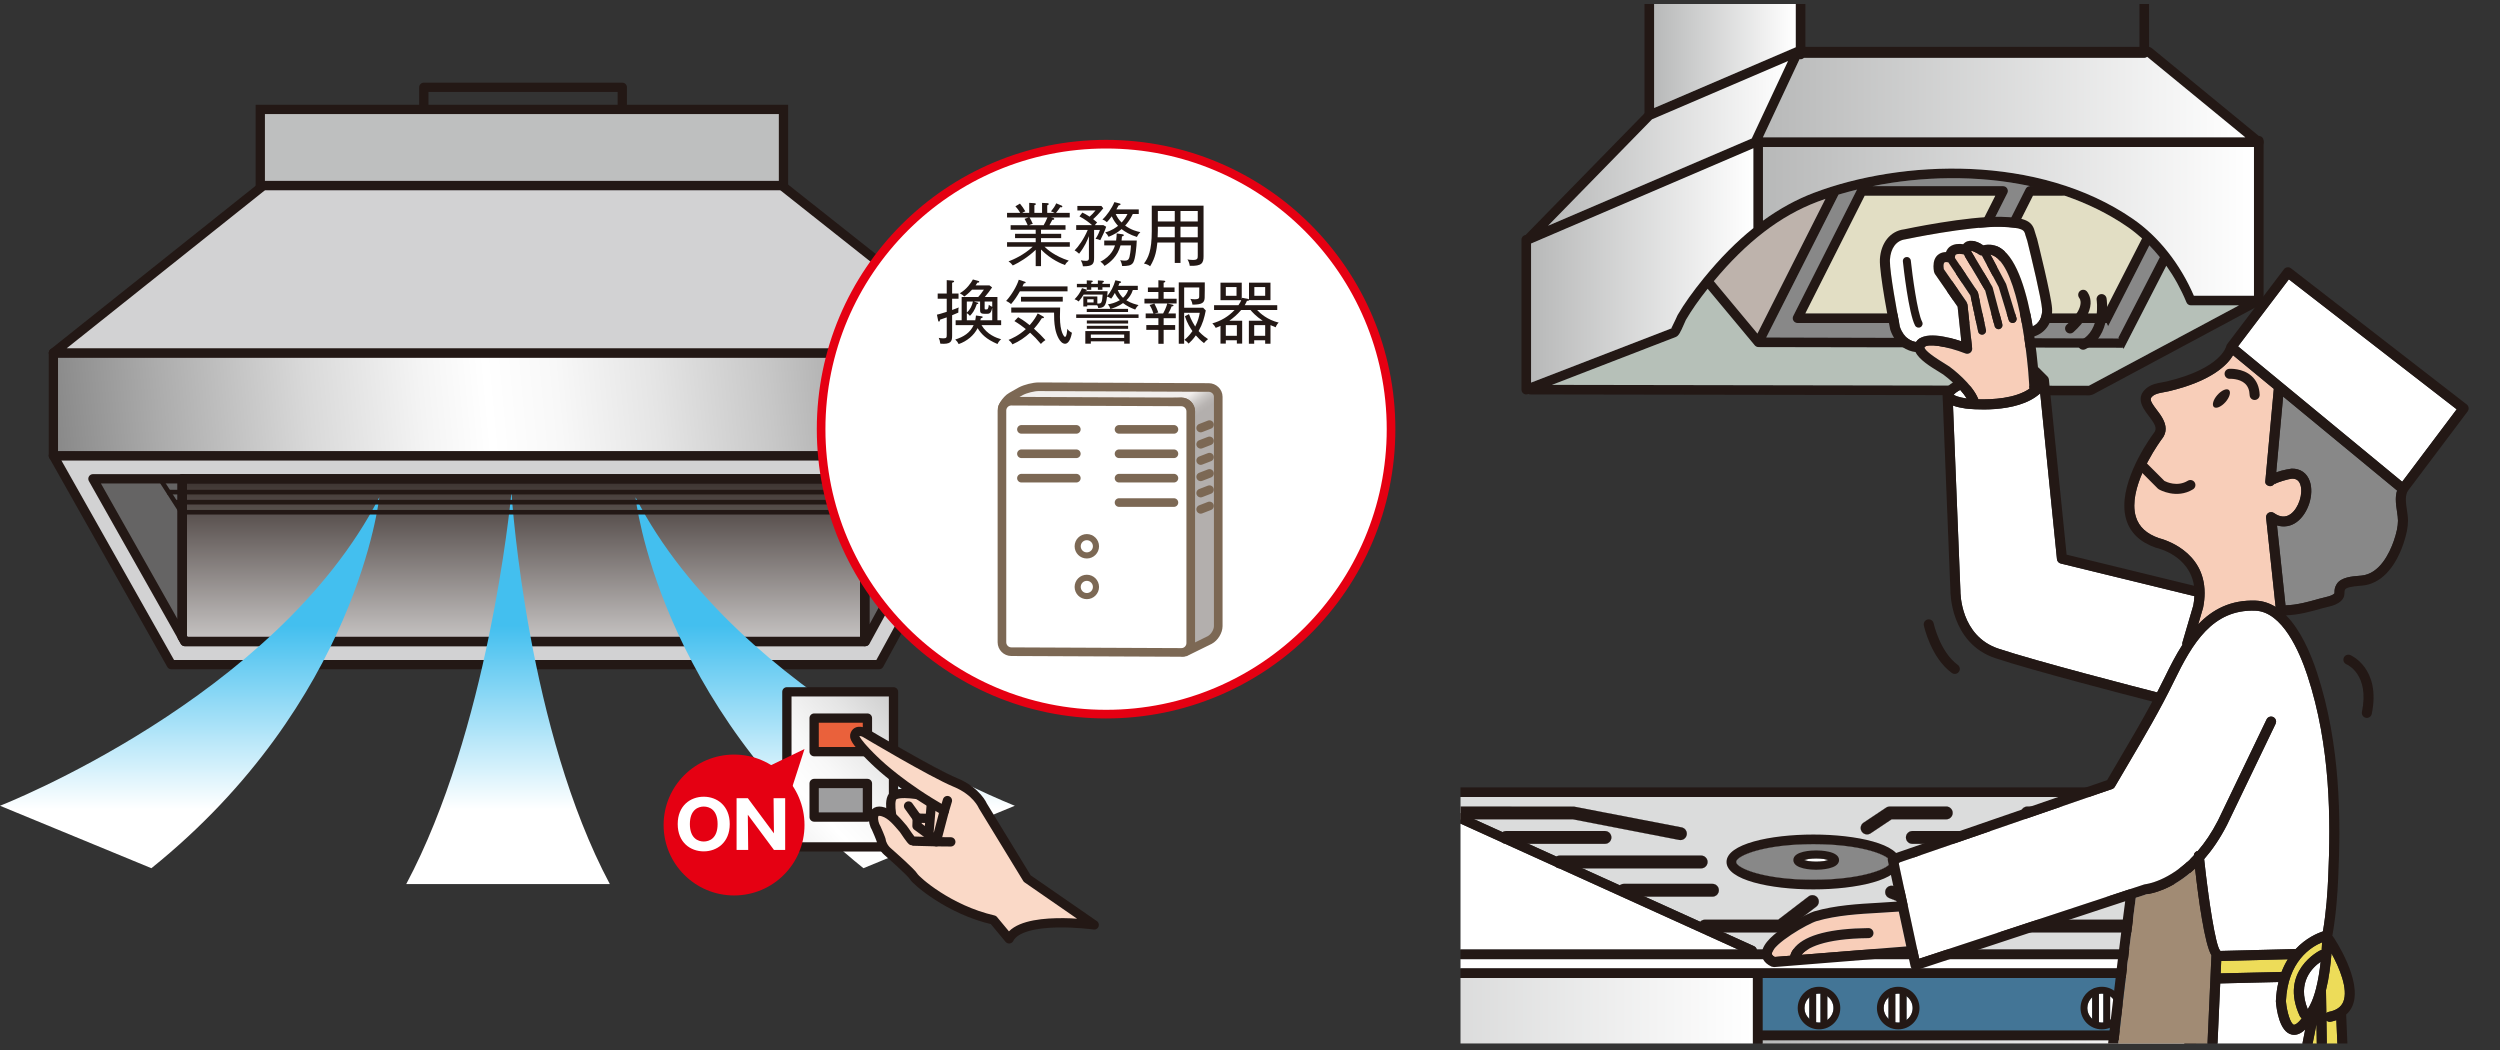 <?xml version="1.0" encoding="UTF-8"?>
<svg id="_レイヤー_1" data-name="レイヤー 1" xmlns="http://www.w3.org/2000/svg" width="400" height="168" xmlns:xlink="http://www.w3.org/1999/xlink" version="1.1" viewBox="0 0 400 168">
  <rect x="0" y="0" width="400" height="168" fill="#333333" stroke="none"/>
  <defs>
    <style>
      .cls-1 {
        fill: url(#_名称未設定グラデーション_22-6);
      }

      .cls-1, .cls-2, .cls-3, .cls-4, .cls-5, .cls-6, .cls-7, .cls-8, .cls-9, .cls-10, .cls-11, .cls-12, .cls-13, .cls-14, .cls-15, .cls-16, .cls-17, .cls-18, .cls-19, .cls-20, .cls-21, .cls-22, .cls-23, .cls-24, .cls-25, .cls-26, .cls-27, .cls-28, .cls-29, .cls-30, .cls-31, .cls-32, .cls-33, .cls-34, .cls-35 {
        stroke-width: 0px;
      }

      .cls-2 {
        fill: url(#_名称未設定グラデーション_22-3);
      }

      .cls-3 {
        fill: url(#_名称未設定グラデーション_22-4);
      }

      .cls-4 {
        fill: url(#_名称未設定グラデーション_22-8);
      }

      .cls-5 {
        fill: url(#_名称未設定グラデーション_22-5);
      }

      .cls-6 {
        fill: url(#_名称未設定グラデーション_22-7);
      }

      .cls-7 {
        fill: url(#_名称未設定グラデーション_22-2);
      }

      .cls-8 {
        fill: url(#_名称未設定グラデーション_40-2);
      }

      .cls-9 {
        fill: url(#_名称未設定グラデーション_40-3);
      }

      .cls-10 {
        fill: #231815;
      }

      .cls-11 {
        fill: #f8ceb9;
      }

      .cls-36 {
        clip-path: url(#clippath);
      }

      .cls-12, .cls-37, .cls-38, .cls-39, .cls-40, .cls-41, .cls-42, .cls-43, .cls-44 {
        fill: none;
      }

      .cls-13 {
        fill: #eddc59;
      }

      .cls-14 {
        fill: url(#_名称未設定グラデーション_42);
      }

      .cls-15 {
        fill: url(#_名称未設定グラデーション_40);
      }

      .cls-16 {
        fill: url(#_名称未設定グラデーション_22);
      }

      .cls-17 {
        fill: #beb3ac;
      }

      .cls-18 {
        fill: #d2d2d3;
      }

      .cls-19 {
        fill: url(#_名称未設定グラデーション_3-2);
      }

      .cls-20 {
        fill: url(#_名称未設定グラデーション_3-3);
      }

      .cls-37, .cls-38, .cls-43 {
        stroke: #7c6854;
      }

      .cls-37, .cls-38, .cls-44 {
        stroke-width: 1.381px;
      }

      .cls-37, .cls-39, .cls-41, .cls-43 {
        stroke-linejoin: round;
      }

      .cls-37, .cls-41, .cls-43 {
        stroke-linecap: round;
      }

      .cls-21 {
        fill: #888;
      }

      .cls-22 {
        fill: #b6c0b8;
      }

      .cls-23 {
        fill: #656464;
      }

      .cls-45 {
        clip-path: url(#clippath-1);
      }

      .cls-46 {
        clip-path: url(#clippath-4);
      }

      .cls-47 {
        clip-path: url(#clippath-3);
      }

      .cls-48 {
        clip-path: url(#clippath-2);
      }

      .cls-49 {
        clip-path: url(#clippath-7);
      }

      .cls-50 {
        clip-path: url(#clippath-8);
      }

      .cls-51 {
        clip-path: url(#clippath-6);
      }

      .cls-52 {
        clip-path: url(#clippath-5);
      }

      .cls-53 {
        clip-path: url(#clippath-9);
      }

      .cls-54 {
        clip-path: url(#clippath-14);
      }

      .cls-55 {
        clip-path: url(#clippath-13);
      }

      .cls-56 {
        clip-path: url(#clippath-12);
      }

      .cls-57 {
        clip-path: url(#clippath-10);
      }

      .cls-58 {
        clip-path: url(#clippath-15);
      }

      .cls-59 {
        clip-path: url(#clippath-17);
      }

      .cls-60 {
        clip-path: url(#clippath-16);
      }

      .cls-61 {
        clip-path: url(#clippath-19);
      }

      .cls-62 {
        clip-path: url(#clippath-11);
      }

      .cls-63 {
        clip-path: url(#clippath-18);
      }

      .cls-24 {
        fill: #ea613b;
      }

      .cls-25 {
        fill: #dbdcdc;
      }

      .cls-39, .cls-40, .cls-41, .cls-42 {
        stroke: #231815;
      }

      .cls-39, .cls-41, .cls-42 {
        stroke-width: 1.487px;
      }

      .cls-26 {
        fill: #e50012;
      }

      .cls-40 {
        stroke-width: .744px;
      }

      .cls-27 {
        fill: #fad9c7;
      }

      .cls-28 {
        fill: url(#_名称未設定グラデーション_2);
      }

      .cls-29 {
        fill: url(#_名称未設定グラデーション_3);
      }

      .cls-30 {
        fill: #e2dec4;
      }

      .cls-31 {
        fill: #437596;
      }

      .cls-43 {
        stroke-width: .98px;
      }

      .cls-32 {
        fill: #fff;
      }

      .cls-44 {
        stroke: #e50012;
      }

      .cls-33 {
        fill: #bebfbf;
      }

      .cls-34 {
        fill: #9e9e9f;
      }

      .cls-35 {
        fill: #a18b74;
      }
    </style>
    <clipPath id="clippath">
      <polygon class="cls-12" points="8.541 56.471 8.541 72.907 158.925 72.907 158.925 56.476 158.925 56.471 8.541 56.471"/>
    </clipPath>
    <linearGradient id="_名称未設定グラデーション_3" data-name="名称未設定グラデーション 3" x1="-97.618" y1="523.894" x2="-95.987" y2="523.894" gradientTransform="translate(-8515.506 46587.598) rotate(-180) scale(88.802)" gradientUnits="userSpaceOnUse">
      <stop offset="0" stop-color="#888"/>
      <stop offset=".065" stop-color="#9d9d9d"/>
      <stop offset=".205" stop-color="#c7c7c7"/>
      <stop offset=".332" stop-color="#e5e5e5"/>
      <stop offset=".44" stop-color="#f8f8f8"/>
      <stop offset=".517" stop-color="#fff"/>
      <stop offset=".59" stop-color="#f4f4f4"/>
      <stop offset=".717" stop-color="#d9d9d9"/>
      <stop offset=".88" stop-color="#acacac"/>
      <stop offset="1" stop-color="#888"/>
    </linearGradient>
    <clipPath id="clippath-1">
      <rect class="cls-12" x="67.81" y="23.071" width="31.758" height="5.553"/>
    </clipPath>
    <linearGradient id="_名称未設定グラデーション_3-2" data-name="名称未設定グラデーション 3" x1="-91.773" y1="523.978" x2="-90.142" y2="523.978" gradientTransform="translate(1926.56 -10595.545) scale(20.271)" xlink:href="#_名称未設定グラデーション_3"/>
    <clipPath id="clippath-2">
      <path class="cls-12" d="M29.168,76.606v25.321c.165.292.302.538.404.719h108.794v-26.04H29.168Z"/>
    </clipPath>
    <linearGradient id="_名称未設定グラデーション_2" data-name="名称未設定グラデーション 2" x1="-97.364" y1="527.975" x2="-95.733" y2="527.975" gradientTransform="translate(-13171.909 -2331.615) rotate(-90) scale(25.107)" gradientUnits="userSpaceOnUse">
      <stop offset="0" stop-color="#fff"/>
      <stop offset="1" stop-color="#231815"/>
    </linearGradient>
    <clipPath id="clippath-3">
      <path class="cls-12" d="M81.826,78.626s.003.036.008.108c-.209,2.207-3.774,38.207-16.838,62.718h32.578c-13.069-24.512-15.595-60.511-15.74-62.718l.01-.108h-.018Z"/>
    </clipPath>
    <linearGradient id="_名称未設定グラデーション_40" data-name="名称未設定グラデーション 40" x1="-94.939" y1="518.766" x2="-93.308" y2="518.766" gradientTransform="translate(9439.654 1812.688) rotate(90) scale(18.04)" gradientUnits="userSpaceOnUse">
      <stop offset="0" stop-color="#43bfef"/>
      <stop offset=".004" stop-color="#43bfef"/>
      <stop offset="1" stop-color="#fff"/>
    </linearGradient>
    <clipPath id="clippath-4">
      <path class="cls-12" d="M0,128.922l24.223,9.991c33.004-26.578,36.465-59.353,36.465-59.353C44.184,111.737,0,128.922,0,128.922"/>
    </clipPath>
    <linearGradient id="_名称未設定グラデーション_40-2" data-name="名称未設定グラデーション 40" x1="-94.938" y1="519.858" x2="-93.308" y2="519.858" gradientTransform="translate(9408.329 1812.673) rotate(90) scale(18.04)" xlink:href="#_名称未設定グラデーション_40"/>
    <clipPath id="clippath-5">
      <path class="cls-12" d="M101.685,79.56s3.458,32.776,36.466,59.353l24.223-9.991s-44.191-17.185-60.689-49.362Z"/>
    </clipPath>
    <linearGradient id="_名称未設定グラデーション_40-3" data-name="名称未設定グラデーション 40" x1="-94.938" y1="517.678" x2="-93.308" y2="517.678" gradientTransform="translate(9470.676 1812.673) rotate(90) scale(18.04)" xlink:href="#_名称未設定グラデーション_40"/>
    <clipPath id="clippath-6">
      <rect class="cls-12" x="125.903" y="110.692" width="17.058" height="24.815"/>
    </clipPath>
    <linearGradient id="_名称未設定グラデーション_3-3" data-name="名称未設定グラデーション 3" x1="-97.884" y1="521.876" x2="-96.253" y2="521.876" gradientTransform="translate(-4361.963 24266.545) rotate(180) scale(46.263)" xlink:href="#_名称未設定グラデーション_3"/>
    <clipPath id="clippath-7">
      <path class="cls-12" d="M166.194,61.882c-.825,0-2.104.318-2.853.708l-1.54.877c-.75.395-1.985,2.159-1.16,2.159l28.379-1.323c.825.003,1.497.683,1.497,1.509l-.543,36.705c0,.825-1.828,2.094-.318,1.802l3.903-1.918c.75-.396,1.362-1.396,1.362-2.221v-36.691c0-.825-.706-1.487-1.531-1.489l-27.186-.117h-.01Z"/>
    </clipPath>
    <linearGradient id="_名称未設定グラデーション_42" data-name="名称未設定グラデーション 42" x1="-53.162" y1="478.351" x2="-51.531" y2="478.351" gradientTransform="translate(1080.059 -448.684) rotate(55.201) scale(2.064 2.184) skewX(1.32)" gradientUnits="userSpaceOnUse">
      <stop offset="0" stop-color="#f1eeec"/>
      <stop offset=".084" stop-color="#e9e6e4"/>
      <stop offset=".456" stop-color="#cbc8c6"/>
      <stop offset=".775" stop-color="#b9b5b3"/>
      <stop offset="1" stop-color="#b3afad"/>
    </linearGradient>
    <clipPath id="clippath-8">
      <rect class="cls-12" x="233.682" y=".636" width="164.646" height="166.323"/>
    </clipPath>
    <clipPath id="clippath-9">
      <path class="cls-12" d="M240.777,134.999c-.171-.031-.323-.104-.452-.204l-15.523-7.041-.289-.236h-92.37c5.772,2.611,53.642,24.28,53.922,24.407h92.033l-28.664-13.002c-.22-.021-.416-.114-.574-.259l-8.083-3.665Z"/>
    </clipPath>
    <clipPath id="clippath-10">
      <rect class="cls-12" x="132.143" y="127.518" width="145.955" height="24.405"/>
    </clipPath>
    <linearGradient id="_名称未設定グラデーション_22" data-name="名称未設定グラデーション 22" x1="-91.586" y1="524.979" x2="-89.955" y2="524.979" gradientTransform="translate(2785.11 -14822.172) scale(28.5)" gradientUnits="userSpaceOnUse">
      <stop offset="0" stop-color="#b8b9b9"/>
      <stop offset=".004" stop-color="#b8b9b9"/>
      <stop offset="1" stop-color="#fff"/>
    </linearGradient>
    <clipPath id="clippath-11">
      <polygon class="cls-12" points="281.999 207.7 348.155 207.7 349.514 166.437 281.999 166.437 281.999 207.7"/>
    </clipPath>
    <clipPath id="clippath-12">
      <rect class="cls-12" x="281.999" y="166.437" width="67.513" height="41.261"/>
    </clipPath>
    <linearGradient id="_名称未設定グラデーション_22-2" data-name="名称未設定グラデーション 22" x1="-92.034" y1="525.148" x2="-90.403" y2="525.148" gradientTransform="translate(4091.759 -21551.614) scale(41.395)" xlink:href="#_名称未設定グラデーション_22"/>
    <clipPath id="clippath-13">
      <rect class="cls-12" x="186.673" y="156.479" width="93.788" height="51.222"/>
    </clipPath>
    <clipPath id="clippath-14">
      <rect class="cls-12" x="186.673" y="156.479" width="93.788" height="51.222"/>
    </clipPath>
    <linearGradient id="_名称未設定グラデーション_22-3" data-name="名称未設定グラデーション 22" x1="-93.852" y1="524.822" x2="-92.221" y2="524.822" gradientTransform="translate(5583.663 -29998.001) scale(57.505)" xlink:href="#_名称未設定グラデーション_22"/>
    <clipPath id="clippath-15">
      <path class="cls-12" d="M343.077,9.261h-54.446c-.14.135-.328.225-.54.225l-.165-.02c-1.006,2.146-5.089,10.86-5.863,12.511h77.188v-.002c-2.611-2.143-14.61-11.989-15.7-12.884-.132.103-.295.17-.475.17"/>
    </clipPath>
    <linearGradient id="_名称未設定グラデーション_22-4" data-name="名称未設定グラデーション 22" x1="-92.56" y1="523.615" x2="-90.929" y2="523.615" gradientTransform="translate(4662.64 -24765.636) scale(47.327)" xlink:href="#_名称未設定グラデーション_22"/>
    <clipPath id="clippath-16">
      <path class="cls-12" d="M282.073,23.514v11.797c2.634-1.911,5.345-3.401,8.173-4.47,13.974-5.292,35.904-6.24,51.024,4.188,4.131,2.851,7.559,7.212,9.748,12.288h9.616v-23.802h-78.561Z"/>
    </clipPath>
    <linearGradient id="_名称未設定グラデーション_22-5" data-name="名称未設定グラデーション 22" x1="-92.624" y1="523.783" x2="-90.993" y2="523.783" gradientTransform="translate(4743.649 -25194.598) scale(48.169)" xlink:href="#_名称未設定グラデーション_22"/>
    <clipPath id="clippath-17">
      <path class="cls-12" d="M244.97,38.964v22.254c17.96-6.941,21.657-8.372,22.424-8.664l.698-1.442.32-.701c1.073-1.832,2.412-3.709,4.2-5.911,2.58-3.166,5.211-5.822,7.928-8.003v-12.777l-35.569,15.243Z"/>
    </clipPath>
    <linearGradient id="_名称未設定グラデーション_22-6" data-name="名称未設定グラデーション 22" x1="-88.918" y1="523.523" x2="-87.287" y2="523.523" gradientTransform="translate(2184.273 -11375.621) scale(21.81)" xlink:href="#_名称未設定グラデーション_22"/>
    <clipPath id="clippath-18">
      <polygon class="cls-12" points="264.656 -4.996 264.656 17.282 287.321 7.56 287.321 -4.996 264.656 -4.996"/>
    </clipPath>
    <linearGradient id="_名称未設定グラデーション_22-7" data-name="名称未設定グラデーション 22" x1="-84.205" y1="522.058" x2="-82.574" y2="522.058" gradientTransform="translate(1434.858 -7249.173) scale(13.898)" xlink:href="#_名称未設定グラデーション_22"/>
    <clipPath id="clippath-19">
      <path class="cls-12" d="M264.326,19.091c-.181.186-12.651,12.946-16.641,17.029,5.462-2.337,29.775-12.759,32.593-13.963l5.806-12.39c-5.531,2.37-21.527,9.23-21.758,9.324"/>
    </clipPath>
    <linearGradient id="_名称未設定グラデーション_22-8" data-name="名称未設定グラデーション 22" x1="-89.412" y1="523.245" x2="-87.781" y2="523.245" gradientTransform="translate(2352.877 -12296.755) scale(23.545)" xlink:href="#_名称未設定グラデーション_22"/>
  </defs>
  <g>
    <g>
      <polygon class="cls-18" points="140.658 106.341 27.412 106.341 8.54 72.909 158.925 72.909 140.658 106.341"/>
      <polygon class="cls-39" points="140.658 106.341 27.412 106.341 8.54 72.909 158.925 72.909 140.658 106.341"/>
    </g>
    <g class="cls-36">
      <rect class="cls-29" x="8.106" y="49.683" width="151.254" height="30.013" transform="translate(-5.524 7.864) rotate(-5.205)"/>
    </g>
    <g>
      <rect class="cls-39" x="8.54" y="56.471" width="150.385" height="16.438"/>
      <polygon class="cls-18" points="158.925 56.471 8.541 56.471 42.15 29.682 125.091 29.682 158.925 56.471"/>
      <polygon class="cls-39" points="158.925 56.471 8.541 56.471 42.15 29.682 125.091 29.682 158.925 56.471"/>
    </g>
    <g class="cls-45">
      <rect class="cls-19" x="67.81" y="23.071" width="31.758" height="5.553"/>
    </g>
    <g>
      <rect class="cls-39" x="67.81" y="13.968" width="31.758" height="14.657"/>
      <path class="cls-23" d="M14.871,76.607c3.782,6.698,11.961,21.189,14.299,25.32v-25.32h-14.299Z"/>
      <path class="cls-39" d="M14.871,76.607c3.782,6.698,11.961,21.189,14.299,25.32v-25.32h-14.299Z"/>
    </g>
    <g class="cls-48">
      <rect class="cls-28" x="29.168" y="76.606" width="109.199" height="26.04"/>
    </g>
    <g>
      <path class="cls-39" d="M29.168,76.607v25.32c.165.292.3.538.404.719h108.794v-26.04H29.168Z"/>
      <path class="cls-23" d="M152.69,76.607h-14.325v26.04h.098c1.545-2.823,10.334-18.912,14.227-26.04"/>
      <path class="cls-39" d="M152.69,76.607h-14.325v26.04h.098c1.545-2.823,10.334-18.912,14.227-26.04Z"/>
      <rect class="cls-33" x="41.643" y="17.506" width="83.715" height="12.177"/>
      <rect class="cls-42" x="41.643" y="17.506" width="83.715" height="12.177"/>
      <path class="cls-39" d="M29.168,76.607v25.32c.165.292.3.538.404.719h108.794v-26.04H29.168Z"/>
    </g>
    <g class="cls-47">
      <rect class="cls-15" x="64.997" y="78.626" width="32.578" height="62.826"/>
    </g>
    <g class="cls-46">
      <rect class="cls-8" y="79.56" width="60.688" height="59.353"/>
    </g>
    <g class="cls-52">
      <rect class="cls-9" x="101.685" y="79.56" width="60.689" height="59.353"/>
    </g>
    <g class="cls-51">
      <rect class="cls-20" x="119.749" y="108.197" width="29.366" height="29.804" transform="translate(-47.845 123.826) rotate(-42.709)"/>
    </g>
    <g>
      <rect class="cls-39" x="125.901" y="110.693" width="17.06" height="24.813"/>
      <rect class="cls-24" x="130.262" y="114.895" width="8.527" height="5.372"/>
      <rect class="cls-39" x="130.262" y="114.895" width="8.527" height="5.372"/>
      <rect class="cls-34" x="130.262" y="125.357" width="8.527" height="5.372"/>
      <rect class="cls-39" x="130.262" y="125.357" width="8.527" height="5.372"/>
      <path class="cls-27" d="M147.815,127.312s-4.112-.873-4.965.099c-.853.969.189,4.819.189,4.819l3.055,4.263,5.209-.468,1.127-6.491"/>
      <path class="cls-41" d="M147.815,127.312s-4.112-.873-4.965.099c-.853.969.189,4.819.189,4.819l3.055,4.263,5.209-.468,1.127-6.491"/>
      <path class="cls-27" d="M161.461,150.217l-2.51-3.022c-7.155-1.641-12.39-6.292-12.759-6.943-.373-.651-3.583-3.471-4.213-4.028-.633-.559-.956-1.385-.97-1.66-.015-.281-.806-2.048-.806-2.048-.6-.936-.928-3.273,1.14-2.608,1.326.421,2.283,1.685,3.18,2.707.186.212,1.267,1.956,1.51,1.964l3.759.099,1.306-4.961c-6.591-3.681-10.603-7.507-10.603-7.507,0,0-3.927-3.591-3.741-4.521.236-1.176,1.637-.444,1.637-.444,0,0,10.75,6.413,14.467,7.946,3.451,1.424,4.4,3.754,4.4,3.754l7.095,11.625,10.72,7.416s-11.604-1.621-13.614,2.231"/>
      <path class="cls-41" d="M161.461,150.217l-2.51-3.022c-7.155-1.641-12.39-6.292-12.759-6.943-.373-.651-3.583-3.471-4.213-4.028-.633-.559-.956-1.385-.97-1.66-.015-.281-.806-2.048-.806-2.048-.6-.936-.928-3.273,1.14-2.608,1.326.421,2.283,1.685,3.18,2.707.186.212,1.267,1.956,1.51,1.964l3.759.099,1.306-4.961c-6.591-3.681-10.603-7.507-10.603-7.507,0,0-3.927-3.591-3.741-4.521.236-1.176,1.637-.444,1.637-.444,0,0,10.75,6.413,14.467,7.946,3.451,1.424,4.4,3.754,4.4,3.754l7.095,11.625,10.72,7.416s-11.604-1.621-13.614,2.231Z"/>
      <line class="cls-41" x1="149.794" y1="134.678" x2="152.128" y2="134.7"/>
      <line class="cls-41" x1="151.101" y1="129.715" x2="151.586" y2="128.093"/>
      <line class="cls-41" x1="149.001" y1="128.82" x2="148.613" y2="133.451"/>
      <polyline class="cls-41" points="148.534 130.946 146.756 130.899 146.72 132.148 149.776 134.399"/>
      <line class="cls-41" x1="145.37" y1="128.96" x2="146.756" y2="130.897"/>
      <path class="cls-26" d="M128.72,132.001c0,6.227-5.043,11.272-11.267,11.272s-11.275-5.045-11.275-11.272,5.048-11.27,11.275-11.27,11.267,5.045,11.267,11.27"/>
      <polyline class="cls-26" points="120.121 123.995 128.721 119.843 125.757 129.035"/>
      <path class="cls-32" d="M112.598,129.049c.894,0,2.218.501,2.218,2.799,0,2.311-1.346,2.795-2.218,2.795-.913,0-2.218-.524-2.218-2.795,0-2.298,1.346-2.799,2.218-2.799M116.76,131.848c0-2.952-2.052-4.373-4.162-4.373-2.133,0-4.164,1.43-4.164,4.373s2.031,4.371,4.164,4.371c2.11,0,4.162-1.417,4.162-4.371"/>
      <polygon class="cls-32" points="123.831 135.988 119.651 130.355 119.711 135.988 117.853 135.988 117.853 127.708 119.651 127.708 123.831 133.339 123.771 127.708 125.628 127.708 125.628 135.988 123.831 135.988"/>
      <polyline class="cls-40" points="25.827 76.952 29.041 81.956 138.411 81.956 141.988 76.952"/>
      <line class="cls-40" x1="27.971" y1="80.349" x2="139.844" y2="80.349"/>
      <line class="cls-40" x1="26.721" y1="78.739" x2="140.915" y2="78.739"/>
    </g>
    <g>
      <path class="cls-32" d="M222.567,68.665c0,25.183-20.413,45.595-45.595,45.595s-45.593-20.411-45.593-45.595,20.413-45.595,45.593-45.595,45.595,20.415,45.595,45.595"/>
      <path class="cls-44" d="M222.567,68.665c0,25.183-20.413,45.595-45.595,45.595s-45.593-20.411-45.593-45.595,20.413-45.595,45.593-45.595,45.595,20.415,45.595,45.595Z"/>
    </g>
    <g class="cls-49">
      <polygon class="cls-14" points="140.095 76.235 171.609 121.578 214.643 90.258 183.129 44.915 140.095 76.235"/>
    </g>
    <g>
      <path class="cls-38" d="M193.392,62l-27.19-.119c-.824-.003-2.11.32-2.861.711l-1.54.877c-.75.393-1.986,2.158-1.16,2.158l28.379-1.323c.824.005,1.499.683,1.499,1.509l-.545,36.704c0,.827-1.83,2.094-.32,1.804l3.903-1.92c.75-.396,1.363-1.396,1.363-2.22v-36.693c0-.825-.705-1.486-1.53-1.489Z"/>
      <path class="cls-32" d="M190.519,102.893c0,.827-.674,1.497-1.499,1.496l-27.212-.119c-.82-.003-1.497-.68-1.497-1.507v-37.076c0-.829.677-1.5,1.497-1.499l27.212.116c.825.007,1.499.683,1.499,1.51v37.08Z"/>
      <path class="cls-38" d="M190.519,102.893c0,.827-.674,1.497-1.499,1.496l-27.212-.119c-.82-.003-1.497-.68-1.497-1.507v-37.076c0-.829.677-1.5,1.497-1.499l27.212.116c.825.007,1.499.683,1.499,1.51v37.08Z"/>
      <line class="cls-32" x1="163.429" y1="68.7" x2="172.212" y2="68.7"/>
      <line class="cls-37" x1="163.429" y1="68.7" x2="172.212" y2="68.7"/>
      <line class="cls-32" x1="163.429" y1="72.602" x2="172.212" y2="72.602"/>
      <line class="cls-37" x1="163.429" y1="72.602" x2="172.212" y2="72.602"/>
      <line class="cls-32" x1="163.429" y1="76.507" x2="172.212" y2="76.507"/>
      <line class="cls-37" x1="163.429" y1="76.507" x2="172.212" y2="76.507"/>
      <line class="cls-32" x1="179.045" y1="68.7" x2="187.828" y2="68.7"/>
      <line class="cls-37" x1="179.045" y1="68.7" x2="187.828" y2="68.7"/>
      <line class="cls-32" x1="179.045" y1="72.602" x2="187.828" y2="72.602"/>
      <line class="cls-37" x1="179.045" y1="72.602" x2="187.828" y2="72.602"/>
      <line class="cls-32" x1="179.045" y1="76.507" x2="187.828" y2="76.507"/>
      <line class="cls-37" x1="179.045" y1="76.507" x2="187.828" y2="76.507"/>
      <line class="cls-32" x1="179.045" y1="80.409" x2="187.828" y2="80.409"/>
      <line class="cls-37" x1="179.045" y1="80.409" x2="187.828" y2="80.409"/>
      <path class="cls-43" d="M175.356,87.404c0,.809-.656,1.466-1.465,1.466s-1.463-.657-1.463-1.466.654-1.463,1.463-1.463,1.465.656,1.465,1.463Z"/>
      <path class="cls-43" d="M175.356,93.91c0,.809-.656,1.466-1.465,1.466s-1.463-.657-1.463-1.466.654-1.463,1.463-1.463,1.465.656,1.465,1.463Z"/>
      <line class="cls-32" x1="192.11" y1="68.484" x2="193.519" y2="67.938"/>
      <line class="cls-37" x1="192.11" y1="68.484" x2="193.519" y2="67.938"/>
      <line class="cls-32" x1="192.11" y1="71.086" x2="193.519" y2="70.543"/>
      <line class="cls-37" x1="192.11" y1="71.086" x2="193.519" y2="70.543"/>
      <line class="cls-32" x1="192.11" y1="73.687" x2="193.519" y2="73.144"/>
      <line class="cls-37" x1="192.11" y1="73.687" x2="193.519" y2="73.144"/>
      <line class="cls-32" x1="192.11" y1="76.291" x2="193.519" y2="75.748"/>
      <line class="cls-37" x1="192.11" y1="76.291" x2="193.519" y2="75.748"/>
      <line class="cls-32" x1="192.11" y1="78.892" x2="193.519" y2="78.349"/>
      <line class="cls-37" x1="192.11" y1="78.892" x2="193.519" y2="78.349"/>
      <line class="cls-32" x1="192.11" y1="81.496" x2="193.519" y2="80.95"/>
      <line class="cls-37" x1="192.11" y1="81.496" x2="193.519" y2="80.95"/>
    </g>
    <g>
      <path class="cls-10" d="M167.126,39.482c.387.387,1.657,1.513,3.877,2.22-.298.243-.441.398-.607.707-.464-.166-2.253-.861-3.833-2.485v2.662h-.851v-2.618c-1.171,1.138-2.663,2.055-3.667,2.508-.31-.409-.553-.574-.685-.652.851-.32,2.453-1.038,3.867-2.342h-4.099v-.729h4.584v-.651h-3.303v-.696h3.303v-.652h-4.01v-.718h2.729c-.1-.254-.321-.696-.498-1.017l.641-.221h-3.447v-.74h2.11c-.332-.552-.585-.84-.773-1.049l.729-.431c.32.387.619.807.861,1.237-.088.033-.276.1-.497.243h1.116v-1.602l.829.055c.1.011.232.022.232.144,0,.11-.099.144-.232.177v1.226h1.227v-1.591l.829.033c.055,0,.243.011.243.144,0,.11-.166.177-.243.21v1.204h1.171c-.188-.1-.376-.177-.575-.232.398-.486.641-.829.84-1.292l.895.375c.044.022.088.077.088.132,0,.044-.033.133-.166.133-.033,0-.044-.011-.177-.022-.243.364-.276.409-.674.906h2.198v.74h-3.027l.32.055c.177.033.232.122.232.166,0,.033,0,.166-.309.155-.055.11-.1.21-.464.862h2.574v.718h-3.922v.652h3.226v.696h-3.226v.651h4.607v.729h-4.043ZM164.729,34.798c.099.155.375.652.519,1.027-.133.022-.332.066-.597.21h2.331c.199-.343.453-.829.607-1.237h-2.861Z"/>
      <path class="cls-10" d="M172.191,36.787v-.762h2.541c-.42-.387-1.182-.972-2.021-1.403l.464-.608c.298.133.641.31,1.16.652.375-.342.574-.53.95-.994h-2.905v-.718h3.845l.298.376c-.585.729-1.182,1.348-1.624,1.734.266.21.442.354.641.519-.055.066-.332.375-.375.442h1.381l.442.254c-.199.641-.674,1.646-.939,2.154-.111-.044-.453-.199-.763-.21.431-.641.663-1.303.707-1.436h-.939v4.419c0,.995-.155,1.425-1.79,1.403-.044-.354-.155-.652-.332-.961.254.055.563.088.818.088.475,0,.475-.254.475-.453v-3.502c-.265.685-.607,1.58-1.568,2.817-.387-.354-.542-.442-.718-.53.641-.652,1.502-1.856,2.099-3.281h-1.845ZM176.677,39.261v-.773h1.9c.077-.486.088-.851.088-1.138l.939.133c.11.011.199.055.199.154,0,.122-.122.155-.287.188-.022.254-.033.409-.066.663h2.431c-.022.861-.199,2.894-.563,3.513-.32.53-.939.563-1.779.563-.033-.298-.144-.641-.309-.939.144.022.375.077.685.077.442,0,.685-.088.807-.629.044-.188.188-.84.232-1.812h-1.668c-.475,1.768-1.679,2.751-2.563,3.281-.166-.265-.376-.497-.663-.674,1.812-.895,2.243-2.287,2.342-2.607h-1.724ZM179.096,32.544c.088.022.199.055.199.133,0,.132-.232.177-.32.188-.055.1-.309.553-.354.641h3.58v.729h-.95c-.42.906-.873,1.469-1.227,1.856.961.707,1.878.939,2.431,1.049-.254.243-.387.42-.552.773-1.094-.332-1.956-.862-2.453-1.259-.607.53-1.204.884-2.077,1.237-.132-.276-.309-.508-.541-.707,1.039-.265,1.823-.862,2.055-1.05-.32-.342-.707-.839-1.005-1.524-.364.486-.619.762-.784.939-.254-.221-.375-.298-.707-.431.674-.608,1.502-1.779,1.911-2.784l.795.21ZM178.511,34.235c.243.519.475.906.95,1.37.331-.364.674-.795.939-1.37h-1.889Z"/>
      <path class="cls-10" d="M188.878,42.067h-.917v-3.259h-2.784c-.122,1.138-.265,2.342-1.16,3.8-.188-.155-.365-.298-.983-.442.674-.895,1.248-2.033,1.248-5.148v-4.109h8.286v8.086c0,1.105-.276,1.602-2.209,1.536-.044-.364-.166-.707-.365-1.027.221.044.464.088.873.088.773,0,.773-.243.773-.762v-2.021h-2.762v3.259ZM187.961,36.278h-2.707v.63c0,.332-.011.718-.033,1.05h2.74v-1.68ZM187.961,33.76h-2.707v1.679h2.707v-1.679ZM188.878,35.439h2.762v-1.679h-2.762v1.679ZM188.878,37.958h2.762v-1.68h-2.762v1.68Z"/>
    </g>
    <g>
      <path class="cls-10" d="M153.333,50.016c-.188.078-.442.199-.994.42v3.303c0,.917-.221,1.381-1.889,1.248-.066-.464-.122-.651-.254-.928.121.022.409.077.729.077.53,0,.552-.144.552-.585v-2.773c-.619.221-.773.265-1.061.365-.044.188-.066.309-.188.309-.1,0-.111-.099-.144-.243l-.177-.862c.276-.066.608-.144,1.569-.453v-2.099h-1.447v-.829h1.447v-2.143l.917.066c.1.011.265.011.265.133,0,.099-.066.132-.32.221v1.724h1.027v.829h-1.027v1.801c.508-.177.762-.288,1.061-.409-.044.166-.078.32-.066.829ZM159.597,55.043c-1.845-.795-2.563-1.569-3.182-2.541-.575,1.16-1.712,2.099-3.027,2.552-.154-.309-.276-.475-.552-.729,1.304-.409,2.375-1.061,2.95-2.309h-2.883v-.773h.961v-3.723h2.651c.21-.232.585-.674.906-1.171h-1.9c-.608.652-1.017.939-1.237,1.094-.21-.221-.375-.32-.718-.52,1.138-.652,1.823-1.712,2.099-2.209l.773.21c.132.033.243.055.243.166,0,.122-.144.133-.298.133-.078.133-.122.21-.288.442h2.221l.42.32c-.375.552-.674.939-1.171,1.536h2.022v3.723h.597v.773h-3.149c.917,1.525,2.354,2.033,3.149,2.265-.298.221-.498.553-.585.763ZM158.757,49.254c-.155.718-.354.95-.762.95h-.519c-.575,0-.663-.221-.663-.575v-1.381h-.994l.541.155c.088.022.166.044.166.122,0,.11-.155.122-.232.122-.365,1.071-.751,1.536-1.105,1.889-.199-.221-.265-.288-.497-.431v1.138h1.348c.055-.265.078-.464.11-.762l.862.121c.1.011.21.022.21.133,0,.122-.099.144-.287.199-.022.088-.044.188-.078.31h1.9v-1.989ZM154.692,48.249v1.757c.542-.464.829-1.094.972-1.757h-.972ZM158.757,48.249h-1.215v1.083c0,.144.022.177.133.177h.221c.221,0,.288-.475.31-.74.232.177.342.254.552.32v-.84Z"/>
      <path class="cls-10" d="M163.182,46.614c-.519.906-.895,1.436-1.414,2.043-.11-.099-.298-.276-.784-.508.906-1.005,1.712-2.386,2.021-3.392l.917.298c.077.022.177.055.177.154,0,.111-.11.122-.276.133-.066.144-.099.21-.232.486h7.214v.785h-7.623ZM166.54,55.032c-.641-.762-1.027-1.171-1.724-1.801-.817.751-1.712,1.381-2.828,1.867-.154-.276-.342-.497-.618-.718.53-.221,1.613-.674,2.762-1.723-.486-.398-1.072-.829-1.823-1.282l.596-.619c.288.155.851.475,1.845,1.271.718-.829,1.027-1.359,1.281-1.878l.829.464c.088.044.166.088.166.188,0,.132-.166.11-.321.099-.221.343-.629.983-1.27,1.69.795.718,1.27,1.193,1.833,1.823-.265.166-.508.375-.729.619ZM170.407,54.999c-.829,0-1.403-1.491-1.569-2.397-.188-.983-.188-1.834-.188-2.585h-6.849v-.817h7.821c-.033.884-.033,1.16-.033,1.491,0,2.508.696,3.215.807,3.215.276,0,.343-.972.375-1.303.111.177.254.375.74.641-.099.475-.375,1.756-1.104,1.756ZM163.359,48.26v-.773h6.684v.773h-6.684Z"/>
      <path class="cls-10" d="M181.626,49.53c-.718-.276-1.336-.563-1.944-1.039-.839.607-1.613.817-2,.928h2.806v.497h-6.606v-.497h3.778c-.088-.243-.155-.464-.409-.718.486-.088,1.182-.232,1.922-.674-.364-.365-.607-.729-.795-1.16-.276.508-.431.718-.585.917-.243-.177-.453-.265-.663-.332-.199,1.646-.542,1.779-1.414,1.834-.022-.144-.055-.243-.155-.442h-1.602v.188h-.629v-1.602h2.243v1.138c.619.011.762.011.851-1.436h-3.038c-.276.453-.486.729-.807,1.105-.254-.199-.342-.254-.652-.354.508-.52.906-1.061,1.193-1.779l.619.199c.077.022.155.066.155.122,0,.1-.144.122-.221.133l-.011.033h3.546c0,.199-.011.309-.066.773.585-.641,1.039-1.558,1.315-2.519l.74.155c.077.011.177.066.177.144,0,.11-.188.144-.265.154-.055.166-.111.288-.166.431h3.104v.674h-.795c-.232.762-.641,1.259-1.039,1.646.785.486,1.547.663,1.956.762-.21.188-.365.375-.542.718ZM172.191,50.867v-.563h9.976v.563h-9.976ZM176.39,45.962v.409h-.729v-.409h-1.061v.409h-.718v-.409h-1.58v-.542h1.58v-.563l.751.033c.144.011.209.033.209.122,0,.077-.055.122-.243.188v.221h1.061v-.552l.74.044c.077,0,.221.011.221.133,0,.1-.088.122-.232.188v.188h1.204v.542h-1.204ZM179.87,54.987v-.375h-5.336v.375h-.884v-2.021h7.104v2.021h-.884ZM173.893,51.762v-.486h6.606v.486h-6.606ZM173.893,52.612v-.486h6.606v.486h-6.606ZM174.976,47.884h-1.017v.508h1.017v-.508ZM179.87,53.529h-5.336v.542h5.336v-.542ZM178.842,46.404c.199.497.475.895.839,1.249.276-.254.63-.641.829-1.249h-1.668Z"/>
      <path class="cls-10" d="M186.779,48.558l.795.177c.088.022.188.055.188.144,0,.122-.144.132-.298.144-.066.166-.232.607-.541,1.127h1.204v.762h-1.944v1.104h1.845v.763h-1.845v2.231h-.84v-2.231h-1.933v-.763h1.933v-1.104h-2.033v-.762h1.237c-.221-.707-.453-1.105-.607-1.348l.762-.232c.298.553.475,1.005.63,1.437l-.608.144h1.381c.155-.276.486-.928.663-1.591h-3.657v-.762h2.231v-1.072h-1.679v-.729h1.679v-1.16l.873.066c.099.011.232.022.232.132s-.133.155-.265.199v.762h1.745v.729h-1.745v1.072h2.077v.762h-1.48ZM192.635,54.899c-.553-.431-.972-.862-1.304-1.237-.519.729-.84,1.027-1.16,1.314-.243-.298-.309-.343-.663-.597.331-.276.784-.685,1.281-1.403-.331-.464-.839-1.259-1.204-2.375l.652-.342c.342.983.906,1.845.994,1.989.464-.906.619-1.558.729-2.199h-2.497v4.949h-.862v-9.81h4.165c0,.453,0,2.143-.022,2.486-.044.74-.354,1.061-1.944,1.071-.011-.11-.088-.508-.342-.928.166.033.342.066.696.066.707,0,.718-.221.718-.475,0-.21.011-1.05.011-1.414h-2.419v3.248h3.038l.42.431c-.221,1.149-.497,2.143-1.149,3.292.166.199.674.751,1.514,1.292-.232.166-.498.442-.652.641Z"/>
      <path class="cls-10" d="M204.107,52.369c-.475-.188-.652-.265-.829-.354v2.983h-.851v-.552h-1.756v.552h-.851v-3.679h2.22c-1.049-.674-1.712-1.425-1.966-1.723h-1.48c-.674.784-1.282,1.281-1.9,1.723h2.055v3.657h-.851v-.53h-1.768v.53h-.851v-2.839c-.354.166-.552.243-.762.32-.155-.298-.298-.486-.542-.718,1.359-.375,2.596-1.105,3.558-2.143h-3.281v-.763h3.899c.276-.397.398-.651.453-.806h-3.325v-2.795h3.402v2.607c.022-.055.044-.132.066-.188l.851.154c.078.011.177.033.243.1v-2.673h3.436v2.795h-3.414c-.044.099-.144.099-.354.11-.077.188-.166.387-.354.696h5.204v.763h-3.226c.486.53,1.624,1.568,3.458,2.021-.232.232-.342.387-.486.751ZM197.844,45.929h-1.712v1.403h1.712v-1.403ZM197.899,52.016h-1.768v1.712h1.768v-1.712ZM202.428,52.016h-1.756v1.712h1.756v-1.712ZM202.428,45.929h-1.734v1.403h1.734v-1.403Z"/>
    </g>
  </g>
  <g class="cls-50">
    <g>
      <g>
        <path class="cls-32" d="M232.539,130.066c0,.572.46,1.029,1.026,1.029h2.334l-3.252-1.474c-.067.137-.108.284-.108.445"/>
        <path class="cls-32" d="M240.959,135.017h3.583l-4.151-1.882c-.277.181-.462.496-.462.856,0,.329.157.613.395.804l.452.204.183.018Z"/>
        <path class="cls-32" d="M248.526,137.913c0,.295.13.566.334.75l.576.259.116.016h3.64l-4.18-1.895c-.289.179-.486.504-.486.869"/>
        <path class="cls-32" d="M258.786,142.437c0,.566.458,1.029,1.026,1.029h3.358l-4.006-1.819c-.232.186-.378.471-.378.789"/>
        <path class="cls-32" d="M352.579,141.411h-2.238l-.069,2.055h2.306c.568,0,1.024-.463,1.024-1.029s-.457-1.026-1.024-1.026"/>
        <path class="cls-32" d="M271.758,148.168c0,.569.46,1.029,1.028,1.029h3.027l-3.785-1.716c-.163.181-.269.421-.269.687"/>
        <path class="cls-32" d="M351.446,149.197c.569,0,1.028-.46,1.028-1.029,0-.566-.458-1.023-1.028-1.023h-1.295l-.067,2.052h1.362Z"/>
        <path class="cls-25" d="M343.408,142.437c0-.566.457-1.026,1.028-1.026h5.906l.457-13.892h-122.786l4.635,2.102c.163-.341.512-.579.917-.579l18.299.02,17.195,3.317c.555.108.918.651.811,1.204-.106.556-.646.923-1.2.812l-17.004-3.299h-15.766l4.493,2.039c.165-.104.356-.171.568-.171h15.835c.568,0,1.028.46,1.028,1.029,0,.566-.46,1.026-1.028,1.026h-12.25l4.469,2.026c.158-.099.344-.157.54-.157h22.629c.566,0,1.023.46,1.023,1.026s-.457,1.026-1.023,1.026h-18.989l5.971,2.709c.176-.15.4-.237.647-.237h14.179c.568,0,1.026.46,1.026,1.026s-.458,1.029-1.026,1.029h-10.821l8.858,4.015c.188-.206.457-.336.758-.336h11.718c.493-.378,4.852-3.712,4.852-3.712.452-.346,1.096-.259,1.44.191.342.45.258,1.096-.192,1.439l-5.128,3.921c-.181.137-.396.214-.628.214h-9.035l4.831,2.194c.232.104.382.307.432.533h68.917l.091-2.727h-34.061c-.271,0-.52-.108-.703-.284l-13.054-5.221c-.525-.214-.781-.807-.571-1.334.21-.527.806-.781,1.334-.572l13.397,5.359h33.725l.122-3.679h-5.837c-.571,0-1.028-.463-1.028-1.029M324.37,129.042h19.005c.568,0,1.029.458,1.029,1.024,0,.572-.462,1.029-1.029,1.029h-19.005c-.568,0-1.026-.457-1.026-1.029,0-.566.458-1.024,1.026-1.024M290.13,140.76c-7.993,0-12.353-1.882-12.353-2.848s4.36-2.851,12.353-2.851,12.353,1.882,12.353,2.851-4.356,2.848-12.353,2.848M302.656,131.095c-.445.294-3.358,2.239-3.358,2.239-.473.318-1.111.191-1.424-.285-.318-.468-.189-1.107.284-1.422l3.619-2.411c.168-.114.365-.175.569-.175h9.053c.566,0,1.024.458,1.024,1.024,0,.572-.458,1.029-1.024,1.029h-8.744M304.941,133.992c0-.569.46-1.029,1.024-1.029h30.474c.568,0,1.028.46,1.028,1.029,0,.566-.46,1.026-1.028,1.026h-30.474c-.564,0-1.024-.46-1.024-1.026M305.849,137.913c0-.566.46-1.026,1.024-1.026h42.07c.568,0,1.026.46,1.026,1.026s-.458,1.026-1.026,1.026h-42.07c-.564,0-1.024-.46-1.024-1.026M339.744,143.466h-29.249c-.568,0-1.026-.463-1.026-1.029s.458-1.026,1.026-1.026h29.249c.568,0,1.026.46,1.026,1.026s-.458,1.029-1.026,1.029"/>
        <polygon class="cls-32" points="186.672 154.941 349.896 154.941 349.943 153.465 186.672 153.465 186.672 154.941"/>
      </g>
      <g class="cls-53">
        <g class="cls-57">
          <rect class="cls-16" x="132.143" y="127.518" width="145.955" height="24.405"/>
        </g>
      </g>
      <path class="cls-31" d="M282,164.9h67.565l.277-8.421h-67.843v8.421ZM337.619,159.39c.599.419.993,1.116.993,1.898,0,.791-.395,1.484-.993,1.908v-3.807M335.828,159.015c.148-.031.303-.047.462-.047l.245.026v4.599l-.245.023c-.158,0-.313-.016-.462-.044v-4.557M334.742,159.572v3.445c-.473-.427-.778-1.039-.778-1.727,0-.682.305-1.295.778-1.717M305.036,159.394c.599.419.99,1.112.99,1.895,0,.791-.391,1.484-.99,1.905v-3.8M303.243,159.015c.147-.031.302-.047.463-.047l.246.026v4.596l-.246.026c-.161,0-.316-.016-.463-.044v-4.557M302.16,159.568v3.448c-.473-.427-.778-1.039-.778-1.727,0-.682.305-1.295.778-1.721M292.363,159.39c.602.419.995,1.116.995,1.898,0,.791-.393,1.484-.995,1.908v-3.807M290.573,159.015c.15-.031.307-.047.463-.047l.246.026v4.599l-.246.023c-.157,0-.313-.016-.463-.044v-4.557M289.49,159.568v3.448c-.475-.427-.78-1.039-.78-1.727,0-.682.305-1.295.78-1.721"/>
      <g class="cls-62">
        <g class="cls-56">
          <rect class="cls-7" x="281.999" y="166.437" width="67.513" height="41.261"/>
        </g>
      </g>
      <g class="cls-55">
        <g class="cls-54">
          <rect class="cls-2" x="186.673" y="156.479" width="93.788" height="51.222"/>
        </g>
      </g>
      <g>
        <path class="cls-32" d="M268.668,134.393c.555.111,1.096-.254,1.2-.811.109-.555-.256-1.094-.811-1.205l-17.195-3.316-18.298-.018c-.406,0-.755.235-.918.577l3.25,1.473h15.768l17.003,3.299Z"/>
        <path class="cls-32" d="M312.423,130.066c0-.566-.457-1.023-1.024-1.023h-9.053c-.202,0-.401.057-.568.171l-3.621,2.414c-.471.313-.6.952-.284,1.422.313.473.952.6,1.424.284,0,0,2.915-1.946,3.358-2.239h8.744c.568,0,1.024-.457,1.024-1.029"/>
        <path class="cls-32" d="M324.371,131.095h19.005c.568,0,1.028-.457,1.028-1.029,0-.566-.46-1.023-1.028-1.023h-19.005c-.568,0-1.026.457-1.026,1.023,0,.572.458,1.029,1.026,1.029"/>
        <path class="cls-32" d="M240.325,134.796c.129.099.282.171.45.202l-.45-.202Z"/>
        <path class="cls-32" d="M256.793,135.017c.568,0,1.028-.46,1.028-1.026,0-.569-.46-1.029-1.028-1.029h-15.835c-.21,0-.401.067-.568.173l4.152,1.882h12.25Z"/>
        <path class="cls-32" d="M336.439,135.017c.569,0,1.029-.46,1.029-1.026,0-.569-.46-1.029-1.029-1.029h-30.474c-.563,0-1.024.46-1.024,1.029,0,.566.462,1.026,1.024,1.026h30.474Z"/>
        <path class="cls-32" d="M249.435,138.924l-.574-.261c.155.147.352.24.574.261"/>
        <path class="cls-32" d="M273.204,137.913c0-.566-.457-1.026-1.023-1.026h-22.631c-.194,0-.38.057-.537.157l4.178,1.895h18.989c.566,0,1.023-.46,1.023-1.026"/>
        <path class="cls-32" d="M349.969,137.913c0-.566-.458-1.026-1.024-1.026h-42.07c-.566,0-1.026.46-1.026,1.026s.46,1.026,1.026,1.026h42.07c.566,0,1.024-.46,1.024-1.026"/>
        <path class="cls-32" d="M275.015,142.437c0-.566-.458-1.026-1.026-1.026h-14.178c-.248,0-.471.088-.647.236l4.004,1.819h10.821c.568,0,1.026-.463,1.026-1.029"/>
        <path class="cls-32" d="M344.436,141.411c-.571,0-1.028.46-1.028,1.026s.457,1.029,1.028,1.029h5.839l.067-2.055h-5.906Z"/>
        <path class="cls-32" d="M339.744,141.411h-29.249c-.568,0-1.026.46-1.026,1.026s.458,1.029,1.026,1.029h29.249c.568,0,1.026-.463,1.026-1.029s-.458-1.026-1.026-1.026"/>
        <path class="cls-32" d="M285.475,148.983l5.129-3.919c.45-.344.533-.99.191-1.44-.346-.449-.987-.537-1.44-.191,0,0-4.361,3.334-4.854,3.712h-11.717c-.302,0-.571.131-.758.336l3.787,1.717h9.035c.23,0,.447-.077.626-.215"/>
        <path class="cls-32" d="M314.997,148.168c0-.566.462-1.023,1.028-1.023h.403l-13.4-5.359c-.527-.209-1.122.046-1.332.571-.212.527.046,1.12.572,1.334l13.054,5.221c-.199-.188-.325-.449-.325-.744"/>
        <path class="cls-32" d="M316.61,147.218c.525.209.781.807.571,1.331-.214.527-.809.784-1.336.574l-.524-.21c.183.176.431.284.703.284h34.059l.067-2.052h-33.723l.183.073Z"/>
        <path class="cls-32" d="M317.181,148.55c.21-.524-.046-1.124-.571-1.331l-.183-.073h-.403c-.564,0-1.028.458-1.028,1.023,0,.297.126.556.325.744l.524.212c.527.21,1.124-.047,1.336-.574"/>
        <path class="cls-21" d="M290.13,135.062c-7.992,0-12.354,1.882-12.354,2.851s4.363,2.848,12.354,2.848,12.354-1.882,12.354-2.848-4.358-2.851-12.354-2.851M290.583,137.87c-.936,0-1.527-.127-1.936-.261.409-.132,1-.263,1.936-.263s1.528.131,1.934.263c-.406.134-.997.261-1.934.261"/>
        <path class="cls-32" d="M288.648,137.61c.409.134,1,.261,1.936.261s1.527-.127,1.933-.261c-.406-.134-.996-.263-1.933-.263s-1.527.129-1.936.263"/>
        <path class="cls-32" d="M289.49,163.015v-3.448c-.475.427-.78,1.039-.78,1.724s.305,1.298.78,1.724"/>
        <path class="cls-32" d="M293.359,161.29c0-.784-.393-1.479-.995-1.902v3.807c.602-.422.995-1.116.995-1.905"/>
        <path class="cls-32" d="M291.283,163.593v-4.601l-.246-.023c-.157,0-.313.015-.463.046v4.557c.15.028.307.046.463.046l.246-.024Z"/>
        <path class="cls-32" d="M303.953,163.59v-4.598l-.246-.023c-.161,0-.316.015-.463.046v4.557c.147.028.302.046.463.046l.246-.028Z"/>
        <path class="cls-32" d="M302.16,163.015v-3.448c-.473.427-.778,1.039-.778,1.724s.305,1.298.778,1.724"/>
        <path class="cls-32" d="M306.026,161.29c0-.784-.391-1.476-.99-1.898v3.803c.599-.422.99-1.116.99-1.905"/>
        <path class="cls-32" d="M336.534,163.593v-4.601l-.245-.023c-.16,0-.313.015-.462.046v4.557c.148.028.302.046.462.046l.245-.024Z"/>
        <path class="cls-32" d="M338.612,161.29c0-.784-.395-1.479-.995-1.902v3.807c.6-.422.995-1.116.995-1.905"/>
        <path class="cls-32" d="M334.741,163.015v-3.445c-.473.424-.778,1.036-.778,1.721s.305,1.298.778,1.724"/>
        <path class="cls-10" d="M287.647,7.495c-.298,0-.569.171-.7.444l-6.786,14.481c-.113.238-.095.517.047.74.14.222.387.356.651.356h80.549c.326,0,.613-.207.724-.509.109-.31.016-.651-.235-.856l-17.65-14.484c-.135-.111-.312-.171-.486-.171h-56.114ZM343.486,9.034c.375.308,13.079,10.732,15.771,12.943h-77.186c.845-1.815,5.707-12.178,6.064-12.943h55.351Z"/>
        <path class="cls-10" d="M287.345,7.554l-23.758,10.185-.246.168-19.459,19.907c-.258.267-.292.674-.085.975.207.305.602.417.938.276l36.427-15.615c.388-.168.569-.621.403-1.006-.17-.393-.62-.574-1.01-.406,0,0-27.066,11.598-32.864,14.083,3.989-4.082,16.46-16.844,16.642-17.032.276-.116,23.616-10.12,23.616-10.12.29-.124.466-.409.466-.708l-.065-.298c-.165-.395-.618-.572-1.006-.409"/>
        <path class="cls-10" d="M280.544,22.519v14.256c0,.424.344.768.768.768s.77-.344.77-.768v-14.256c0-.422-.346-.771-.77-.771s-.768.349-.768.771"/>
        <path class="cls-10" d="M360.639,22.518v24.797h-9.614c-2.187-5.074-5.617-9.435-9.75-12.284-15.122-10.43-37.05-9.482-51.023-4.19-6.338,2.399-12.105,6.87-17.632,13.661-1.792,2.2-3.125,4.079-4.201,5.909l-.323.703-.7,1.44c-.76.295-4.461,1.724-22.422,8.664v-22.859c0-.426-.341-.768-.768-.768s-.77.342-.77.768v23.985c0,.254.124.488.334.634.209.143.476.171.711.08l23.639-9.132c.457-.178.724-.654,1.388-2.2l.24-.54c1.031-1.758,2.324-3.572,4.064-5.71,5.356-6.578,10.909-10.898,16.983-13.194,13.612-5.159,34.945-6.1,49.604,4.014,4.027,2.778,7.374,7.069,9.435,12.084.119.289.4.476.713.476h10.862c.422,0,.767-.343.767-.768v-25.568c0-.422-.344-.771-.767-.771-.426,0-.77.349-.77.771M267.47,52.493h.008l.137-.024c-.007.007-.016.007-.184.07l.039-.046Z"/>
        <path class="cls-10" d="M263.89-6.535c-.424,0-.77.349-.77.771v24.21c0,.422.346.768.77.768s.767-.346.767-.768V-4.996h22.675v13.716c0,.422.342.768.767.768s.768-.346.768-.768V-5.764c0-.422-.342-.771-.768-.771h-24.208Z"/>
        <path class="cls-10" d="M288.098-6.535c-.422,0-.767.349-.767.771,0,.426.344.768.767.768h54.214V7.721h-54.214c-.422,0-.767.346-.767.771s.344.768.767.768h54.983c.427,0,.771-.344.771-.768V-5.764c0-.422-.344-.771-.771-.771h-54.983Z"/>
        <path class="cls-10" d="M360.518,47.633l-26.286,14.082c-.375.202-.517.669-.318,1.044.199.375.665.514,1.041.318l26.286-14.085c.375-.199.519-.665.316-1.041-.194-.375-.665-.519-1.039-.318"/>
        <path class="cls-10" d="M244.112,62.34c0,.426.344.771.771.771l89.374.148c.427,0,.773-.342.773-.768.002-.424-.343-.768-.768-.768l-89.378-.152c-.426,0-.773.346-.773.768"/>
        <path class="cls-10" d="M339.636,55.713l-.142-1.562c-3.436-.008-54.669-.148-56.894-.157,1.001-1.98,11.218-22.155,11.632-22.98-.659-.612-1.629-.253-1.629-.253l-11.939,23.657c-.119.235-.108.52.033.745.14.228.385.372.654.372l58.145.108"/>
        <path class="cls-10" d="M297.882,29.786c-.292,0-.556.158-.687.419l-10.277,20.361c-.121.238-.106.527.033.75.139.227.39.367.657.367h22.611c.292,0,.559-.165.687-.421l10.273-20.362c.124-.238.109-.522-.031-.752-.134-.227-.387-.362-.654-.362h-22.613ZM319.244,31.322c-.809,1.6-9.194,18.221-9.499,18.823h-20.888c.982-1.951,9.109-18.055,9.497-18.823h20.889Z"/>
        <path class="cls-10" d="M337.388,50.145h-21.602c.804-1.6,9.179-18.2,9.497-18.823.716,0,4.943-.011,5.672-.011.287-.742-.519-1.311-.519-1.474l-.028-.052h-5.604c-.289,0-.555.161-.685.421l-10.272,20.359c-.121.241-.113.527.028.752.139.227.387.365.656.365h22.856v-1.536Z"/>
        <path class="cls-10" d="M272.725,44.398c-.326.269-.372.757-.099,1.083l8.138,9.773c.267.329.757.372,1.081.098.328-.271.369-.755.098-1.083l-8.137-9.771c-.272-.329-.755-.372-1.081-.099"/>
        <path class="cls-10" d="M128.582,125.981c-.359,0-.674.254-.75.608-.073.351.106.714.434.863l57.321,25.942.316.07h165.624c.424,0,.768-.344.768-.768s-.344-.771-.768-.771h-165.456c-.282-.127-48.152-21.794-53.918-24.407h218.847c.427,0,.77-.342.77-.768,0-.422-.342-.768-.77-.768h-222.419Z"/>
        <path class="cls-10" d="M185.138,152.998v55.473c0,.422.344.765.765.765h163.511c.429,0,.768-.342.768-.765,0-.427-.339-.771-.768-.771h-162.739v-54.702c0-.426-.343-.771-.771-.771-.421,0-.765.346-.765.771"/>
        <path class="cls-10" d="M186.509,154.941c-.424,0-.768.342-.768.771,0,.422.344.765.768.765h164.718c.426,0,.77-.342.77-.765,0-.429-.344-.771-.77-.771h-164.718Z"/>
        <path class="cls-10" d="M280.469,156.012v52.004c0,.424.341.77.767.77s.77-.346.77-.77v-52.004c0-.426-.344-.768-.77-.768s-.767.343-.767.768"/>
        <path class="cls-10" d="M224.424,126.731c-.175.39-.005.848.385,1.023l55.204,25.038c.39.176.842.007,1.018-.382.176-.387.008-.843-.38-1.019l-55.208-25.042c-.388-.171-.843-.003-1.019.382"/>
        <path class="cls-10" d="M232.543,130.066c0,.572.46,1.029,1.029,1.029h18.1l17.001,3.298c.558.112,1.093-.253,1.204-.811.104-.555-.256-1.094-.815-1.205l-17.192-3.316-18.298-.018c-.569,0-1.029.457-1.029,1.023"/>
        <path class="cls-10" d="M302.354,129.043c-.202,0-.403.057-.571.171l-3.617,2.414c-.475.313-.602.952-.285,1.422.312.475.951.602,1.422.285,0,0,2.911-1.947,3.36-2.241h8.745c.568,0,1.024-.457,1.024-1.029,0-.566-.457-1.023-1.024-1.023h-9.053Z"/>
        <path class="cls-10" d="M324.375,129.043c-.566,0-1.026.457-1.026,1.023,0,.572.46,1.029,1.026,1.029h19.009c.568,0,1.024-.457,1.024-1.029,0-.566-.457-1.023-1.024-1.023h-19.009Z"/>
        <path class="cls-10" d="M240.962,132.962c-.566,0-1.028.46-1.028,1.029,0,.566.462,1.026,1.028,1.026h15.838c.568,0,1.026-.46,1.026-1.026,0-.569-.458-1.029-1.026-1.029h-15.838Z"/>
        <path class="cls-10" d="M305.973,132.962c-.569,0-1.028.46-1.028,1.029,0,.566.458,1.026,1.028,1.026h30.474c.568,0,1.026-.46,1.026-1.026,0-.569-.458-1.029-1.026-1.029h-30.474Z"/>
        <path class="cls-10" d="M249.558,136.887c-.566,0-1.024.46-1.024,1.026s.458,1.026,1.024,1.026h22.628c.568,0,1.028-.46,1.028-1.026s-.46-1.026-1.028-1.026h-22.628Z"/>
        <path class="cls-10" d="M306.881,136.887c-.569,0-1.026.46-1.026,1.026s.457,1.026,1.026,1.026h42.069c.566,0,1.024-.46,1.024-1.026s-.458-1.026-1.024-1.026h-42.069Z"/>
        <path class="cls-10" d="M259.816,141.411c-.568,0-1.026.46-1.026,1.026s.458,1.029,1.026,1.029h14.176c.569,0,1.028-.463,1.028-1.029s-.458-1.026-1.028-1.026h-14.176Z"/>
        <path class="cls-10" d="M344.44,141.411c-.569,0-1.029.46-1.029,1.026s.46,1.029,1.029,1.029h8.145c.568,0,1.026-.463,1.026-1.029s-.458-1.026-1.026-1.026h-8.145Z"/>
        <path class="cls-10" d="M310.5,141.411c-.569,0-1.024.46-1.024,1.026s.455,1.029,1.024,1.029h29.249c.569,0,1.027-.463,1.027-1.029s-.458-1.026-1.027-1.026h-29.249Z"/>
        <path class="cls-10" d="M289.362,143.433s-4.358,3.334-4.854,3.712h-11.718c-.569,0-1.026.457-1.026,1.024s.457,1.029,1.026,1.029h12.066c.225,0,.447-.077.625-.215l5.129-3.919c.452-.346.537-.99.191-1.44-.346-.449-.988-.537-1.439-.191"/>
        <path class="cls-10" d="M301.7,142.358c-.209.527.047,1.12.572,1.334l13.579,5.433c.525.209,1.122-.049,1.332-.576.212-.524-.044-1.124-.569-1.331l-13.579-5.433c-.528-.209-1.127.046-1.336.572"/>
        <path class="cls-10" d="M316.031,147.146c-.568,0-1.028.457-1.028,1.023,0,.569.46,1.029,1.028,1.029h35.423c.568,0,1.023-.46,1.023-1.029,0-.566-.455-1.023-1.023-1.023h-35.423Z"/>
        <path class="cls-10" d="M276.245,137.913c0,2.877,6.99,4.39,13.891,4.39s13.894-1.513,13.894-4.39-6.989-4.387-13.894-4.387-13.891,1.507-13.891,4.387M277.781,137.913c0-.969,4.358-2.851,12.354-2.851s12.354,1.882,12.354,2.851-4.361,2.848-12.354,2.848-12.354-1.882-12.354-2.848"/>
        <path class="cls-10" d="M286.935,137.61c0,1.471,3.04,1.549,3.652,1.549s3.661-.078,3.661-1.549-3.048-1.543-3.661-1.543-3.652.073-3.652,1.543M290.587,137.347c.939,0,1.528.13,1.936.263-.408.134-.996.261-1.936.261s-1.522-.127-1.933-.261c.411-.132.995-.263,1.933-.263"/>
        <path class="cls-10" d="M281.405,164.9c-.426,0-.771.339-.771.765,0,.429.346.771.771.771h68.617c.426,0,.768-.342.768-.771,0-.426-.343-.765-.768-.765h-68.617Z"/>
        <path class="cls-10" d="M287.633,161.29c0,1.882,1.531,3.41,3.41,3.41s3.402-1.528,3.402-3.41-1.527-3.407-3.402-3.407-3.41,1.531-3.41,3.407M288.716,161.29c0-1.28,1.042-2.321,2.327-2.321s2.322,1.041,2.322,2.321-1.041,2.327-2.322,2.327-2.327-1.044-2.327-2.327"/>
        <path class="cls-10" d="M291.287,158.639v5.232c0,.3.241.543.541.543s.541-.243.541-.543v-5.232c0-.295-.241-.537-.541-.537s-.541.241-.541.537"/>
        <path class="cls-10" d="M289.496,158.639v5.232c0,.3.243.543.543.543.298,0,.541-.243.541-.543v-5.232c0-.295-.243-.537-.541-.537-.3,0-.543.241-.543.537"/>
        <path class="cls-10" d="M300.307,161.29c0,1.882,1.528,3.41,3.405,3.41s3.404-1.528,3.404-3.41-1.527-3.407-3.404-3.407-3.405,1.531-3.405,3.407M301.39,161.29c0-1.28,1.039-2.321,2.322-2.321s2.319,1.041,2.319,2.321-1.039,2.327-2.319,2.327-2.322-1.044-2.322-2.327"/>
        <path class="cls-10" d="M303.961,158.639v5.232c0,.3.24.543.541.543.298,0,.541-.243.541-.543v-5.232c0-.295-.243-.537-.541-.537-.302,0-.541.241-.541.537"/>
        <path class="cls-10" d="M302.168,158.639v5.232c0,.3.243.543.54.543.302,0,.541-.243.541-.543v-5.232c0-.295-.24-.537-.541-.537-.297,0-.54.241-.54.537"/>
        <path class="cls-10" d="M332.885,161.29c0,1.882,1.53,3.41,3.412,3.41s3.404-1.528,3.404-3.41-1.527-3.407-3.404-3.407-3.412,1.531-3.412,3.407M333.971,161.29c0-1.28,1.042-2.321,2.326-2.321s2.318,1.041,2.318,2.321-1.036,2.327-2.318,2.327-2.326-1.044-2.326-2.327"/>
        <path class="cls-10" d="M336.539,158.639v5.232c0,.3.245.543.543.543.302,0,.54-.243.54-.543v-5.232c0-.295-.238-.537-.54-.537-.298,0-.543.241-.543.537"/>
        <path class="cls-10" d="M334.749,158.639v5.232c0,.3.238.543.54.543.3,0,.541-.243.541-.543v-5.232c0-.295-.241-.537-.541-.537-.302,0-.54.241-.54.537"/>
        <polygon class="cls-10" points="337.302 52.194 336.48 50.372 342.85 37.919 344.261 38.564 337.302 52.194"/>
        <polygon class="cls-10" points="339.772 55.831 338.947 54.016 345.758 40.797 347.169 41.441 339.772 55.831"/>
        <path class="cls-10" d="M350.833,126.704l-2.694,81.606c-.024.522.373.965.89.992.519.023.961-.377.988-.895l2.691-81.611c.028-.517-.373-.957-.89-.983-.517-.028-.961.375-.985.892"/>
        <path class="cls-30" d="M336.59,50.145l6.137-11.999c-.749-.672-1.527-1.295-2.334-1.851-3.096-2.133-6.488-3.771-10.043-4.984-1.401.003-4.472.011-5.077.011-.312.623-8.688,17.223-9.495,18.823h20.813Z"/>
        <path class="cls-21" d="M282.596,53.994c2.15.01,50.179.14,56.408.158l-.064-.137,6.63-12.865c-.535-.659-1.091-1.292-1.675-1.885l-6.6,12.929-.23-.51h-22.54c-.267,0-.517-.14-.654-.369-.137-.222-.152-.51-.031-.749l10.273-20.361c.13-.259.398-.421.688-.421h.031c-8.463-1.828-17.414-1.571-25.218,0h20.876c.266,0,.515.137.652.364.14.23.155.514.031.75l-10.272,20.362c-.127.258-.398.422-.688.422h-22.615c-.266,0-.514-.14-.652-.369-.142-.222-.153-.51-.033-.749l10.205-20.229c-1.01.25-1.998.515-2.957.802-.961,1.905-10.598,20.936-11.567,22.854"/>
        <path class="cls-30" d="M319.24,31.322h-20.892c-.387.768-8.514,16.872-9.495,18.823h20.891c.3-.602,8.688-17.223,9.497-18.823"/>
        <path class="cls-17" d="M274.213,44.991l6.976,8.38,10.88-21.553c-.434.148-.861.302-1.282.463-5.919,2.239-11.348,6.406-16.574,12.71"/>
      </g>
      <g class="cls-58">
        <rect class="cls-3" x="282.063" y="9.092" width="77.188" height="12.886"/>
      </g>
      <g>
        <path class="cls-32" d="M267.424,52.538c.17-.064.176-.064.184-.07l-.137.024h-.007l-.041.046Z"/>
        <path class="cls-22" d="M349.83,48.378c-.863-2.099-1.954-4.068-3.224-5.855l-6.84,13.309-.158-.339.021.22-.137-.069-58.147-.109-.021-.007-.15-.02-.031-.007-.161-.064-.031-.021-.114-.085-.039-.036-.041-.042-7.535-9.049c-1.45,1.823-2.567,3.428-3.477,4.981l-.241.538c-.665,1.546-.93,2.022-1.39,2.2l-19.803,7.654,85.905.144.011-.008,24.006-12.857h-7.692c-.313,0-.595-.188-.711-.48"/>
      </g>
      <g class="cls-60">
        <rect class="cls-5" x="282.073" y="23.514" width="78.561" height="23.802"/>
      </g>
      <g class="cls-59">
        <rect class="cls-1" x="244.97" y="23.721" width="35.569" height="37.497"/>
      </g>
      <g class="cls-63">
        <rect class="cls-6" x="264.656" y="-4.996" width="22.665" height="22.278"/>
      </g>
      <g class="cls-61">
        <rect class="cls-4" x="247.686" y="9.767" width="38.399" height="26.353"/>
      </g>
      <g>
        <path class="cls-32" d="M306.562,54.717c1.153-1.818,4.989-.873,7.246-.111-.181-1.651-.561-5.23-.597-5.539-.217-.318-3.64-5.266-3.64-5.266l-.13-.318c-.059-.323-.085-.618-.085-.895,0-.799.235-1.403.703-1.802.406-.356.884-.449,1.29-.458.157-.408.4-.695.625-.866.665-.493,1.548-.476,2.135-.396.191-.214.424-.383.698-.468.921-.282,1.991.3,2.517.651.996-.219,1.964-.085,2.831.492,2.663,1.786,4.2,7.29,5.077,12.462,1.01-.45,1.577-1.458,1.492-2.747-.098-1.587-1.737-8.394-2.358-10.887l.052.14-.354-1.093c-.184-.768-.295-1.238-3.95-1.323-5.232-.122-15.132,1.967-15.23,1.988l-.06.008c-1.419.191-2.329,1.412-2.438,3.263l-.007.212c0,1.939,1.132,8.14,1.606,10.539.661,1.864,1.89,2.313,2.577,2.412"/>
        <path class="cls-11" d="M300.791,146.038c-3.371.194-6.853.393-10.114,1.328-1.425.409-7.06,3.676-7.179,5.216v.033c0,.088.059.272.46.496.093-.008,1.037-.082,2.474-.199.098-.38.316-.897.833-1.453,1.773-1.908,5.7-2.908,11.678-2.968.442-.003.806.352.809.796.007.442-.351.804-.796.811-7.212.073-9.923,1.613-10.71,2.67,5.41-.432,14.299-1.142,16.756-1.337l-1.2-5.581-3.011.191Z"/>
        <path class="cls-32" d="M312.585,63.16c.175.127.695.387,2.096.603-.272-.445-.636-.915-1.05-1.378-.466.245-.902.566-1.045.775"/>
        <path class="cls-35" d="M351.21,138.96c-3.699,3.464-7.098,4.028-7.719,4.1-.02.008-.669.223-1.774.587-.298,2.261-6.021,45.49-6.021,66.213,0,.538.01,1.037.021,1.546h15.484c.323-7.197,2.603-58.07,2.626-58.548-1.099-1.885-2.042-8.761-2.616-13.899"/>
        <path class="cls-32" d="M369.735,173.912l-1.841-.409c-.424-.096-.7-.51-.61-.938l1.548-7.853c-.737.696-1.439.967-2.138.819-2.004-.422-2.461-4.131-2.552-5.261l-.003-.096c.046-1.122.196-2.133.413-3.047l-9.316.219-2.428,54.061h17.603c-.254-3.722-1.212-18.568-1.212-28.711,0-3.968.145-7.209.538-8.783"/>
        <path class="cls-11" d="M341.487,80.882c0,.63.077,1.238.254,1.81.488,1.607,1.706,2.724,3.702,3.418.726.181,7.292,2.013,7.292,8.773,0,.708-.073,1.478-.233,2.298l-.018.072-.775,2.641c2.293-2.386,5.193-3.934,9.182-3.794,1.171.044,2.236.409,3.203,1.005l-1.523-14.277c-.031-.315.122-.618.391-.778.272-.163.613-.148.871.033.985.701,1.895.745,2.699.137,1.256-.941,2.006-3.272,1.512-4.705-.227-.647-.652-.948-1.341-.931-.466.029-2.45.584-2.784.895l.124-.303c-.15.37-.574.687-.962.594-.385-.093-.672-.341-.636-.739l1.359-14.814-6.519-5.374c-.882,1.504-3.376,4.116-10.273,5.749l-.77.155c-.701.127-1.363.245-1.797.607-.212.178-.334.325-.334.543,0,.318.274.781.961,1.677.61.799,1.432,1.877,1.432,3.042,0,.553-.186,1.127-.662,1.701-.052.067-4.355,5.876-4.355,10.567"/>
        <path class="cls-11" d="M315.227,56.433c-.22.17-.517.212-.778.108-3.017-1.178-6.132-1.636-6.534-.982.005.294.551.974,3.138,2.551l.815.52c.59.439,3.59,2.73,4.614,5.121l.044.135c2.205.062,5.915-.116,8.186-1.688-.333-6.289-1.907-18.745-5.452-21.122-.256-.173-.514-.279-.78-.331l2.463,4.64.049.111,1.628,5.348c.104.338-.085.696-.422.799-.338.103-.696-.088-.798-.424l-1.613-5.289c-.051-.095-2.133-4.019-2.681-5.048-.166-.003-.334-.054-.471-.158-.493-.372-1.111-.623-1.306-.605l3.432,5.738.068.163,1.545,5.854c.09.338-.113.69-.457.781-.339.086-.688-.116-.78-.453,0,0-1.478-5.594-1.522-5.762-.075-.127-2.603-4.356-3.418-5.725-.398-.101-1.019-.144-1.261.041-.041.023-.148.108-.148.46l-.007.042,3.622,5.407.093.222,1.254,5.893c.072.347-.15.687-.494.758-.344.077-.683-.145-.758-.494,0,0-1.176-5.537-1.228-5.767-.109-.166-2.693-4.028-3.547-5.301-.183-.055-.502-.077-.62.028-.075.067-.142.254-.142.577,0,.13.021.302.044.475.219.318,3.644,5.263,3.644,5.263l.139.375.75,7.016.008.086c0,.248-.117.483-.318.638"/>
        <path class="cls-32" d="M314.496,65.36c-.675-.099-1.399-.241-2.017-.473.263,6.568,1.184,29.61,1.184,29.646-.002.297-.02,7.217,6.096,9.254,6.049,2.019,22.29,6.204,25.376,6.995.426-.825.851-1.651,1.254-2.481.86-1.773,1.766-3.534,2.795-5.139l-.029-.16.033-.227,1.74-5.925c.099-.52.15-1.001.173-1.461l-21.385-5.226c-.331-.08-.574-.362-.608-.7l-2.68-26.539c-3.705,3.412-11.537,2.486-11.932,2.435"/>
        <path class="cls-32" d="M364.551,62.861h.038l-.739-.612c.078.326.351.581.701.612"/>
        <path class="cls-13" d="M366.052,153.48l-10.66.272-.09,1.985,9.747-.228c.287-.752.626-1.429,1.003-2.029"/>
        <path class="cls-21" d="M383.327,79.901c0-.484.055-.959.202-1.416l-18.226-15.034c-.276,2.975-.925,10.107-1.112,12.116,1.155-.417,2.45-.59,2.476-.59,1.391-.026,2.446.708,2.897,2.016.722,2.101-.243,5.144-2.068,6.512-.956.719-2.065.886-3.179.563.204,1.885,1.052,9.838,1.365,12.78,1.836-.037,3.792-.597,5.374-1.05l.683-.171c.537-.126,1.209-.285,1.533-.501.184-.127.232-.194.232-.194l.013-.17c0-.305.002-.758.36-1.326.695-1.086,2.464-1.228,3.64-1.315l.315-.028c2.914-.277,4.492-3.595,5.168-5.547.444-1.262.669-2.35.672-3.229v-.013c0-.419-.077-.921-.153-1.458-.093-.626-.192-1.288-.192-1.946"/>
        <path class="cls-32" d="M366.215,44.692c-.76,1.005-6.589,8.693-8.132,10.725l26.265,21.661c1.497-1.988,7.957-10.58,8.716-11.589-1.168-.905-25.655-19.867-26.849-20.796"/>
        <path class="cls-13" d="M372.914,163.472c-.256.047-.502-.031-.683-.184l.119,7.569c.462-.02,1.226-.054,1.788-.077-.044-1.057-.241-5.681-.321-7.559-.285.103-.579.188-.902.251"/>
        <path class="cls-13" d="M372.154,158.427l.059,3.673c.104-.101.238-.175.393-.206,1.209-.235,1.97-.768,2.321-1.62.822-1.99-.62-5.428-1.889-7.74-.127,1.693-.382,3.887-.884,5.893"/>
        <path class="cls-13" d="M369.007,172.109c.603.13,1.047.23,1.76.387-.015-1.076-.072-4.625-.132-8.623-.408,2.066-1.406,7.119-1.628,8.236"/>
        <path class="cls-32" d="M369.181,108.078c-1.256-3.807-4.004-10.216-8.347-10.37-6.83-.245-10.045,5.204-12.999,11.293-2.218,4.573-4.832,9.006-7.359,13.291l-2.107,3.588c-.095.168-.248.298-.431.359,0,0-32.877,11.351-34.168,11.802.261,1.207,2.973,13.844,3.296,15.352,1.623-.537,36.002-11.881,36.002-11.881l.176-.036c.052-.003,3.828-.427,7.755-4.599.024-.364.294-.67.659-.737,1.104-1.288,2.205-2.885,3.219-4.865l7.77-16.169c.192-.4.67-.568,1.07-.375.287.14.458.424.458.724l-.08.347-7.785,16.187c-1.147,2.246-2.397,4.033-3.648,5.465.706,6.627,1.819,13.757,2.526,14.595l-.023-.018.103.121,11.996-.305h.041c1.634-1.747,3.464-2.528,4.358-2.826.541-3.169.742-6.315.851-8.737.408-9.045.398-20.883-3.334-32.205"/>
        <path class="cls-32" d="M369.241,161.478c.106-.188.219-.39.334-.605.408-.76.731-1.701.988-2.706l.008-.036c.351-1.38.581-2.887.726-4.245-1.272.874-3.836,3.27-2.057,7.592"/>
        <path class="cls-13" d="M365.746,160.192c.161,1.843.775,3.661,1.277,3.766.007.005.411.06,1.244-1.006l-.274-.321c-3.427-7.277,3.177-10.542,3.247-10.575l.222-.064c.033-.462.057-.877.069-1.223-1.817.753-5.493,3.055-5.785,9.424"/>
        <path class="cls-10" d="M356.681,59.008c-.444.031-.775.406-.747.851.028.437.404.776.846.752.015-.003,1.499-.075,2.415.757.475.437.716,1.037.745,1.853.015.445.387.791.83.775.444-.015.788-.39.776-.832-.046-1.254-.476-2.257-1.284-2.991-1.422-1.288-3.497-1.171-3.583-1.164"/>
        <path class="cls-10" d="M342.255,74.03c-.318.312-.318.822,0,1.134l3.004,3.012.168.124c.113.067,2.823,1.602,5.457-.008.378-.23.497-.731.266-1.106-.23-.375-.726-.496-1.101-.266-1.68,1.023-3.427.194-3.743.028-.165-.165-2.918-2.918-2.918-2.918-.313-.315-.824-.315-1.134,0"/>
        <path class="cls-10" d="M305.027,41.127c-.352.036-.605.352-.566.701.088.848.921,8.329,1.951,10.259.165.312.553.431.863.264.312-.163.432-.55.267-.864-.773-1.452-1.571-7.559-1.812-9.794-.038-.351-.349-.605-.703-.566"/>
        <path class="cls-10" d="M308.429,99.111c-.432.098-.708.524-.615.956.046.212,1.148,5.195,4.483,7.608.362.259.864.179,1.122-.183.261-.359.178-.86-.181-1.12-2.835-2.05-3.844-6.597-3.857-6.644-.091-.432-.519-.708-.952-.616"/>
        <path class="cls-10" d="M375.002,105.245c-.17.409.026.874.435,1.047.152.064,3.702,1.629,2.473,7.612-.091.435.191.86.621.946.435.088.861-.191.951-.623,1.51-7.351-3.394-9.401-3.443-9.424-.409-.163-.873.036-1.037.442"/>
        <path class="cls-10" d="M332.789,46.562c-.328.282-.369.784-.099,1.124.391.489.468,2.011-2.016,4.271-.328.3-.349.806-.051,1.135.298.325.802.351,1.13.052,1.752-1.589,2.671-3.125,2.742-4.554.055-1.212-.533-1.895-.602-1.969-.29-.321-.776-.342-1.104-.06"/>
        <path class="cls-10" d="M336.127,47.064c-.435.07-.734.484-.665.92.007.049.721,4.829-2.521,6.455-.396.201-.558.68-.357,1.076.197.395.678.556,1.078.359,4.302-2.15,3.423-7.902,3.387-8.143-.07-.44-.483-.737-.921-.667"/>
        <path class="cls-10" d="M394.676,64.71l-28.114-21.78c-.168-.13-.383-.191-.6-.16-.21.026-.403.139-.532.312l-9.086,11.981-.02.034-.068.121-.011.023-.044.139-.007.029c-.008.031-.815,3.559-9.546,5.625l-.683.134c-.837.15-1.788.32-2.546.959-.67.563-.915,1.151-.915,1.727,0,1.005.74,1.967,1.295,2.699.69.899,1.091,1.5,1.091,2.024,0,.258-.098.497-.305.744-.238.318-4.694,6.331-4.694,11.591,0,.773.093,1.532.316,2.249.646,2.112,2.239,3.616,4.731,4.48l.093.023c.253.057,5.271,1.228,6.004,6.054-3.378-.825-19.446-4.748-20.379-4.974-.113-1.089-2.83-28.013-2.83-28.013l-.007-.036-.007-.049-.065-.183-.008-.023-.13-.178-.013-.02-1.378-1.377-.144-.113c-.129-1.422-.316-3.123-.584-4.924,1.872-.613,2.973-2.329,2.841-4.472-.127-2.058-2.313-10.803-2.406-11.175l-.051-.142-.246-.791c-.431-1.802-1.323-2.459-5.475-2.559-5.42-.124-15.186,1.938-15.6,2.027l.057-.016c-2.172.292-3.673,2.161-3.828,4.761-.129,2.21,1.571,10.864,1.646,11.234l.029.106c.876,2.536,2.75,3.379,4.028,3.528.572,1.223,2.393,2.336,3.732,3.154l.703.442c.501.372,1.031.811,1.546,1.279-.53.321-1.143.804-1.406,1.408-.161.158-.259.375-.251.612l1.256,31.332c-.002.041-.055,8.344,7.189,10.756,5.884,1.964,21.261,5.946,25.112,6.935-1.686,3.146-3.497,6.225-5.271,9.236,0,0-1.696,2.893-1.957,3.339-.553.191-34.561,11.935-34.561,11.935-.331.116-.541.421-.541.757l.02.168,1.409,6.579-2.761.179c-3.458.197-7.036.398-10.466,1.39-.546.155-8.099,3.503-8.337,6.63-.041.538.104,1.538,1.551,2.202l.401.073,21.496-1.721.341,1.587c.049.225.189.419.387.53.194.113.434.137.647.067,0,0,24.148-7.969,33.306-10.991-.868,6.618-6.367,49.383-5.907,68.027.013.435.365.778.804.778h16.689l.318.09.383-.09h18.955c.223,0,.435-.09.589-.253.15-.163.227-.378.21-.605-.021-.318-2.228-32.022-.775-37.846l.008-.044.113.026c.24.051.491-.01.682-.163.189-.155.298-.39.295-.631l-.016-1.029,2.637-.113c.442-.018.785-.395.767-.835l-.391-9.127-.008-.052c.449-.396.799-.874,1.034-1.447,1.631-3.968-2.924-10.753-3.12-11.035l-.121-.14c.618-3.404.832-6.788.946-9.357.417-9.186.401-21.212-3.409-32.779-1.062-3.215-2.66-6.832-4.947-9.132,2.027-.044,4.077-.628,5.739-1.104l.605-.153c.7-.165,1.494-.352,2.06-.729.876-.586.951-1.153.952-1.69,0-.209,0-.295.111-.47.179-.274.987-.468,2.412-.581l.346-.026c2.82-.269,5.137-2.623,6.532-6.617.499-1.434.757-2.699.76-3.754.002-.541-.083-1.111-.171-1.709-.175-1.181-.354-2.401.21-3.154l9.504-12.638c.264-.349.197-.846-.15-1.116M345.448,86.114c-1.998-.696-3.211-1.814-3.706-3.42-.176-.572-.253-1.181-.253-1.814,0-4.686,4.306-10.497,4.356-10.564.479-.574.661-1.147.661-1.698,0-1.168-.817-2.243-1.432-3.042-.685-.899-.959-1.362-.959-1.68,0-.214.124-.365.338-.54.429-.364,1.094-.484,1.799-.612l.765-.15c6.899-1.633,9.389-4.245,10.277-5.752l6.517,5.376-1.362,14.814c-.034.396.251.644.636.737.388.095.815-.223.964-.592l-.122.302c.333-.308,2.318-.866,2.786-.895.685-.013,1.111.284,1.339.935.491,1.435-.258,3.763-1.512,4.705-.807.608-1.717.561-2.699-.137-.258-.181-.599-.194-.873-.031-.269.155-.424.46-.39.776l1.522,14.279c-.967-.6-2.029-.966-3.205-1.01-3.986-.14-6.884,1.409-9.177,3.797l.775-2.641.015-.075c.161-.82.235-1.585.235-2.295,0-6.762-6.568-8.593-7.294-8.775M306.566,54.723c-.685-.103-1.92-.551-2.579-2.412-.47-2.402-1.605-8.603-1.605-10.542l.005-.21c.111-1.858,1.021-3.073,2.44-3.263l.059-.01c.099-.021,9.996-2.109,15.231-1.988,3.657.083,3.767.553,3.95,1.324l.351,1.09-.047-.137c.621,2.486,2.26,9.298,2.358,10.883.08,1.29-.483,2.296-1.492,2.748-.879-5.168-2.417-10.673-5.076-12.459-.868-.584-1.841-.718-2.835-.499-.525-.346-1.595-.93-2.513-.647-.281.085-.509.254-.7.473-.587-.086-1.468-.101-2.133.396-.228.168-.466.45-.626.861-.406.01-.889.104-1.295.453-.465.403-.698,1.01-.698,1.807,0,.276.024.576.08.892l.132.325s3.428,4.945,3.647,5.26c.031.312.413,3.89.59,5.54-2.256-.755-6.09-1.703-7.245.116M311.876,58.636l-.82-.52c-2.587-1.58-3.133-2.257-3.135-2.554.403-.654,3.516-.197,6.534.984.261.104.558.064.78-.106.201-.155.316-.39.316-.641l-.007-.082-.752-7.021-.137-.373s-3.423-4.947-3.645-5.265c-.023-.171-.047-.342-.047-.473,0-.326.067-.514.147-.581.114-.103.432-.08.621-.026.851,1.274,3.433,5.134,3.542,5.302.052.228,1.228,5.77,1.228,5.77.073.344.413.566.758.491.347-.073.568-.416.496-.758l-1.257-5.891-.093-.222-3.619-5.407.003-.046c0-.351.113-.434.15-.463.241-.181.863-.139,1.262-.036.815,1.37,3.342,5.596,3.415,5.72.046.171,1.523,5.764,1.523,5.764.093.339.44.545.781.453.341-.09.546-.439.457-.781l-1.548-5.849-.068-.165-3.428-5.741c.199-.02.814.235,1.308.607.139.108.3.155.47.161.546,1.029,2.631,4.953,2.68,5.046l1.61,5.289c.104.338.465.527.801.426.341-.106.53-.46.427-.799l-1.633-5.351-.046-.111-2.464-4.638c.266.051.524.157.778.329,3.547,2.381,5.118,14.837,5.456,21.122-2.269,1.576-5.987,1.745-8.189,1.688l-.042-.137c-1.026-2.388-4.022-4.681-4.612-5.116M314.685,63.772c-1.399-.217-1.918-.481-2.094-.608.14-.206.581-.53,1.047-.778.414.462.773.931,1.047,1.386M319.762,103.792c-6.111-2.039-6.098-8.96-6.093-9.252,0-.038-.92-23.081-1.187-29.649.62.23,1.342.372,2.019.475.396.052,8.227.975,11.935-2.435l2.68,26.539c.031.336.279.618.605.696l21.385,5.222c-.024.466-.073.949-.17,1.466l-1.74,5.928-.034.222.026.161c-1.031,1.606-1.934,3.366-2.792,5.137-.408.835-.825,1.66-1.254,2.482-3.089-.786-19.327-4.978-25.379-6.993M288.25,152.771c.788-1.059,3.497-2.596,10.714-2.671.44-.007.798-.365.794-.811-.007-.444-.367-.799-.812-.794-5.974.062-9.9,1.058-11.674,2.97-.52.556-.737,1.073-.832,1.448-1.44.119-2.381.194-2.474.202-.404-.225-.466-.406-.466-.497l.003-.033c.116-1.546,5.756-4.806,7.181-5.216,3.257-.938,6.742-1.135,10.114-1.324l3.011-.194,1.2,5.579c-2.463.194-11.348.907-16.758,1.341M351.208,211.409h-15.491c-.005-.504-.018-1.006-.018-1.546,0-20.72,5.721-63.948,6.023-66.212,1.104-.365,1.755-.579,1.773-.584.62-.077,4.022-.636,7.719-4.103.574,5.134,1.515,12.012,2.618,13.899-.024.481-2.303,51.354-2.624,58.546M370.411,211.409h-17.596l2.42-54.058,9.321-.225c-.217.92-.37,1.928-.414,3.052l.002.098c.093,1.127.551,4.839,2.554,5.261.7.142,1.403-.122,2.137-.817l-1.548,7.847c-.085.429.186.846.612.939l1.843.409c-.395,1.574-.537,4.816-.537,8.779,0,10.146.957,24.996,1.207,28.715M370.576,158.137l-.007.033c-.258,1.005-.579,1.946-.987,2.706-.119.219-.228.416-.338.605-1.774-4.32.786-6.721,2.06-7.594-.145,1.36-.375,2.867-.729,4.25M370.639,163.875c.06,4.001.117,7.551.134,8.628-.714-.161-1.161-.258-1.76-.395.215-1.114,1.218-6.167,1.626-8.233M371.47,151.992l-.225.067c-.067.031-6.675,3.294-3.247,10.578l.272.315c-.835,1.068-1.238,1.01-1.241,1.01-.502-.104-1.114-1.923-1.279-3.763.29-6.374,3.971-8.673,5.787-9.427-.013.347-.036.762-.067,1.22M365.052,155.513l-9.743.228.088-1.986,10.66-.269c-.373.595-.714,1.27-1.005,2.027M372.354,170.858l-.117-7.568c.183.157.427.235.683.184.32-.064.618-.152.899-.248.082,1.879.279,6.499.323,7.556-.561.026-1.324.057-1.788.075M374.934,160.282c-.354.851-1.112,1.381-2.326,1.616-.152.034-.287.104-.39.202l-.059-3.67c.502-2.006.757-4.198.884-5.893,1.266,2.311,2.709,5.749,1.89,7.744M369.186,108.082c3.73,11.322,3.743,23.158,3.332,32.206-.108,2.419-.305,5.563-.851,8.737-.894.297-2.722,1.078-4.356,2.826l-.042-.007-11.997.308-.099-.121.021.023c-.705-.845-1.818-7.972-2.528-14.595,1.253-1.435,2.502-3.219,3.655-5.469l7.78-16.189.08-.346c0-.298-.17-.584-.453-.724-.401-.194-.882-.024-1.073.375l-7.771,16.169c-1.016,1.982-2.115,3.577-3.218,4.865-.367.064-.636.372-.657.739-3.927,4.167-7.706,4.594-7.757,4.598l-.179.036s-34.379,11.345-35.998,11.877c-.323-1.504-3.037-14.137-3.299-15.347,1.297-.449,34.173-11.802,34.173-11.802.183-.06.334-.191.432-.356l2.107-3.588c2.521-4.289,5.137-8.722,7.352-13.294,2.954-6.09,6.172-11.537,13.005-11.298,4.337.157,7.088,6.568,8.344,10.375M383.677,83.32c-.003.884-.23,1.967-.67,3.231-.68,1.952-2.254,5.266-5.17,5.545l-.316.028c-1.173.091-2.944.228-3.637,1.316-.36.563-.364,1.023-.364,1.324l-.008.17s-.049.067-.235.194c-.326.219-.993.377-1.533.506l-.68.17c-1.587.453-3.542,1.01-5.379,1.047-.312-2.942-1.158-10.89-1.36-12.78,1.112.325,2.22.155,3.179-.563,1.823-1.367,2.786-4.412,2.066-6.509-.452-1.31-1.509-2.045-2.9-2.017-.023,0-1.323.171-2.473.592.183-2.008.837-9.145,1.109-12.12l18.229,15.034c-.147.457-.204.935-.204,1.416,0,.654.098,1.319.191,1.949.08.53.155,1.039.155,1.456v.011M384.354,77.084l-26.265-21.664c1.54-2.034,7.37-9.717,8.13-10.719,1.197.925,25.679,19.888,26.852,20.793-.765,1.006-7.223,9.598-8.717,11.589"/>
        <path class="cls-10" d="M356.074,64.334c-.664.75-1.489,1.104-1.845.793-.359-.313-.111-1.179.553-1.929.664-.755,1.491-1.111,1.846-.794.357.315.111,1.178-.555,1.931"/>
      </g>
    </g>
  </g>
</svg>